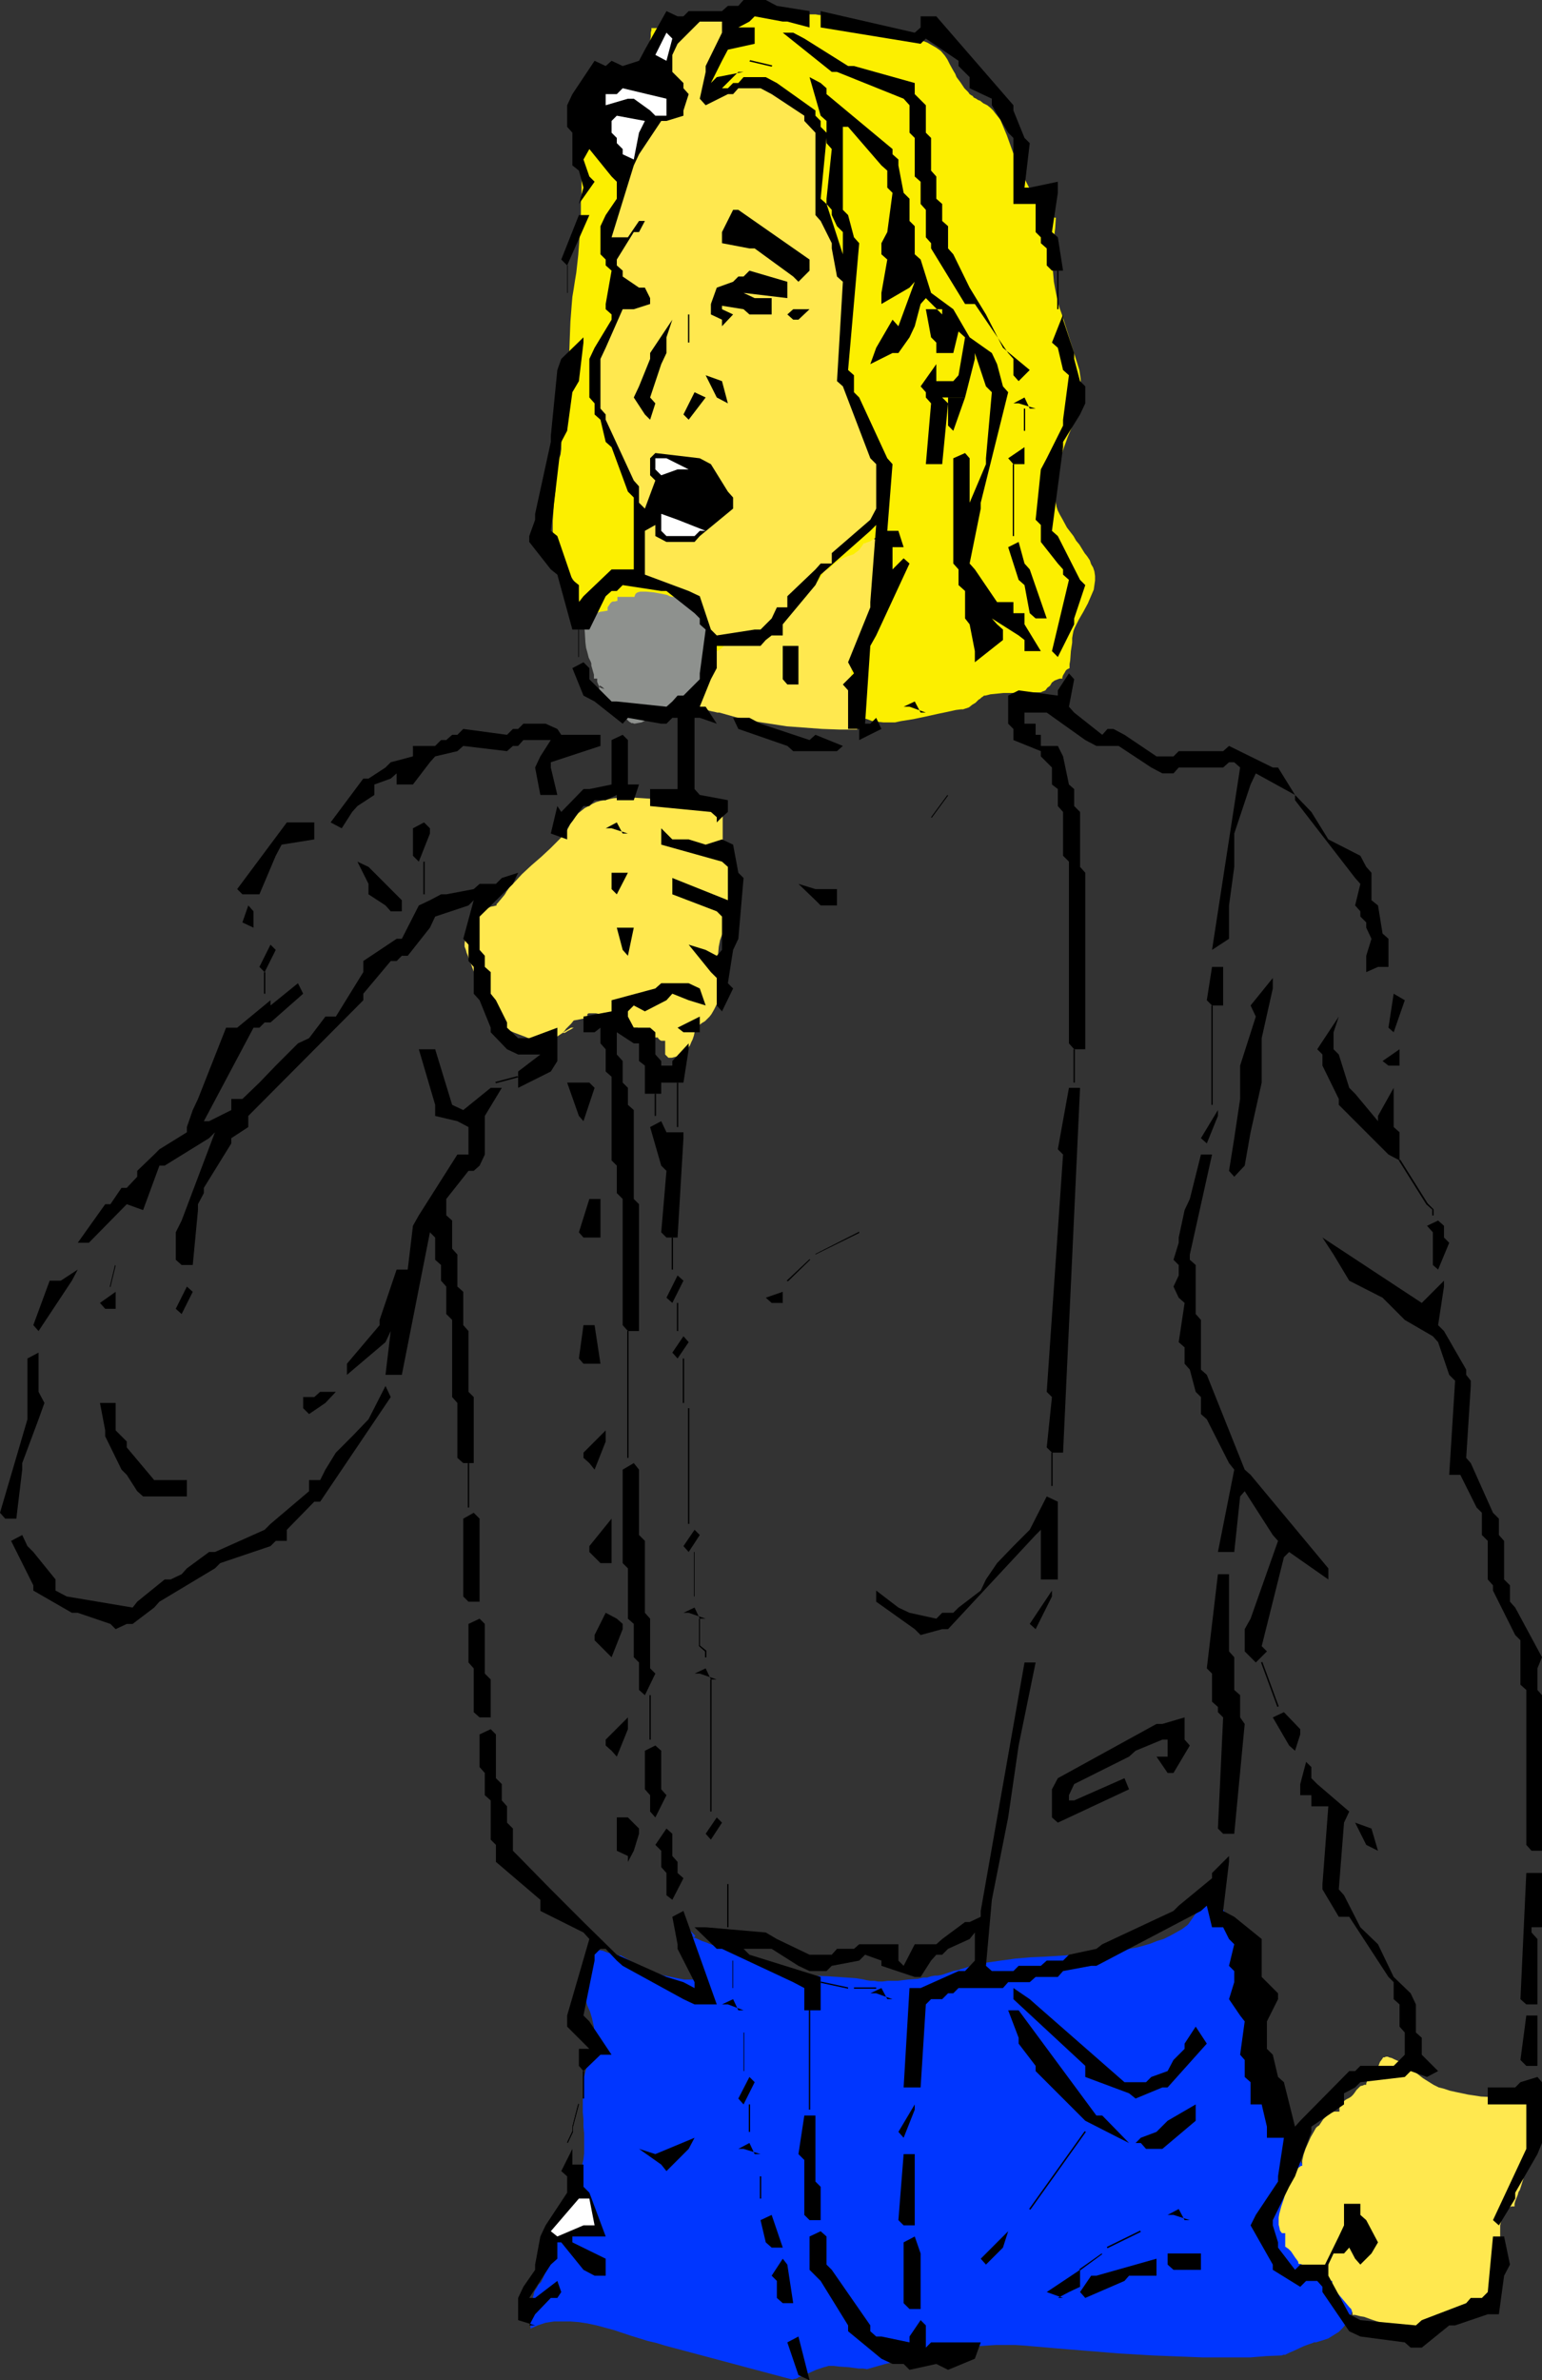 <?xml version="1.0" encoding="UTF-8" standalone="no"?>
<svg
   version="1.0"
   width="100.887mm"
   height="155.668mm"
   id="svg175"
   sodipodi:docname="Singer 07.wmf"
   xmlns:inkscape="http://www.inkscape.org/namespaces/inkscape"
   xmlns:sodipodi="http://sodipodi.sourceforge.net/DTD/sodipodi-0.dtd"
   xmlns="http://www.w3.org/2000/svg"
   xmlns:svg="http://www.w3.org/2000/svg">
  <rect width="100%" height="100%" fill="#333333" stroke="none"/>
  <sodipodi:namedview
     id="namedview175"
     pagecolor="#ffffff"
     bordercolor="#000000"
     borderopacity="0.25"
     inkscape:showpageshadow="2"
     inkscape:pageopacity="0.0"
     inkscape:pagecheckerboard="0"
     inkscape:deskcolor="#d1d1d1"
     inkscape:document-units="mm" />
  <defs
     id="defs1">
    <pattern
       id="WMFhbasepattern"
       patternUnits="userSpaceOnUse"
       width="6"
       height="6"
       x="0"
       y="0" />
  </defs>
  <path
     style="fill:#0036ff;fill-opacity:1;fill-rule:evenodd;stroke:none"
     d="m 167.709,475.078 0.485,1.616 0.485,1.778 1.454,3.717 0.646,1.939 0.646,1.778 0.323,1.778 v 0.808 l 0.162,0.808 h -1.293 -1.454 l -2.424,-0.485 -2.424,-0.485 -2.1,-0.646 -2.262,-0.97 -2.1,-0.97 -2.1,-1.131 -2.262,-1.293 h -0.162 -0.323 l -0.646,-0.162 -1.131,-0.323 -0.969,-0.162 -1.131,-0.485 -0.969,-0.162 -0.485,-0.162 h -0.323 -0.323 -0.162 v 0.646 l -0.323,0.808 -0.485,0.808 -0.323,0.97 -0.485,0.808 -0.323,0.97 -0.323,0.808 -0.162,0.646 v 1.131 l -0.162,0.97 0.162,0.97 v 0.97 l 0.323,1.778 0.485,1.616 0.646,1.454 0.485,1.616 0.323,1.454 0.162,0.646 v 0.808 6.787 l -0.323,0.162 -0.323,0.323 -0.323,0.323 -0.323,0.323 -0.485,1.131 -0.323,1.293 -0.323,1.293 -0.162,1.616 v 1.778 l -0.162,1.778 v 3.555 l 0.162,1.778 v 1.778 l 0.162,1.616 v 1.454 1.293 1.131 0.485 0.646 l -0.162,1.454 -0.323,1.454 -0.485,1.778 -0.323,1.616 -0.485,1.454 -0.162,0.646 -0.162,0.485 -0.323,0.485 -0.162,0.323 h -0.808 l -0.162,0.485 -0.162,0.646 -0.323,0.646 -0.162,0.646 -0.323,0.808 -0.323,0.485 -0.485,0.485 h -0.162 l -0.323,0.162 -0.162,0.808 v 0.97 l -0.323,1.293 -0.162,1.293 -0.162,1.293 -0.485,1.454 -0.808,3.07 -0.808,2.909 -0.485,1.293 -0.485,1.293 -0.485,1.131 -0.485,0.97 -0.646,0.646 -0.323,0.646 -0.646,0.97 -0.323,1.293 -0.323,1.131 -0.162,1.454 -0.162,2.585 v 2.747 l 1.777,-0.808 1.939,-0.646 2.1,-0.323 h 1.939 2.1 l 2.1,0.162 2.1,0.323 2.262,0.485 4.201,1.131 4.362,1.454 4.201,1.293 2.1,0.485 2.1,0.646 31.506,8.403 0.323,-0.162 h 0.323 l 0.485,-0.162 0.485,-0.323 0.646,-0.162 0.646,-0.323 1.454,-0.646 1.454,-0.646 1.454,-0.485 0.485,-0.162 0.646,-0.162 0.485,-0.162 h 0.323 0.969 l 1.293,0.162 2.424,0.162 2.424,0.323 h 1.131 l 0.969,0.162 4.524,-1.293 4.847,-1.131 4.847,-1.131 5.009,-0.97 5.17,-0.808 2.585,-0.323 2.424,-0.162 2.424,-0.162 h 2.585 2.262 l 2.424,0.162 3.716,0.323 3.716,0.323 3.878,0.323 4.039,0.323 7.917,0.646 8.24,0.485 8.24,0.323 4.039,0.162 h 4.039 4.039 3.878 l 3.878,-0.323 3.878,-0.162 0.323,-0.162 h 0.485 l 0.969,-0.485 1.131,-0.485 2.424,-1.131 1.293,-0.485 0.969,-0.323 0.323,-0.162 h 0.485 l 1.616,-0.485 1.454,-0.485 1.293,-0.808 1.293,-0.808 0.969,-0.97 0.808,-0.97 0.808,-1.293 0.485,-1.131 0.485,-1.454 0.323,-1.454 v -1.616 -1.616 -1.778 l -0.323,-1.616 -0.485,-1.778 -0.485,-1.939 -0.969,-2.585 -0.969,-2.585 -0.969,-2.585 -1.131,-2.585 -1.131,-2.585 -1.293,-2.424 -1.293,-2.424 -1.454,-2.262 -0.969,-1.616 -0.969,-1.454 -1.131,-1.778 -0.969,-1.778 -2.1,-3.717 -2.1,-3.717 -1.777,-4.04 -0.808,-1.939 -0.646,-1.939 -0.646,-1.939 -0.646,-1.939 -0.323,-1.778 -0.162,-1.778 -0.646,-4.363 -0.969,-8.726 -0.485,-4.363 -0.808,-4.201 -0.485,-2.262 -0.485,-2.101 -0.646,-2.101 -0.646,-2.101 -0.808,-2.101 -0.808,-1.939 -0.323,-0.808 -0.485,-0.646 -1.131,-1.616 -0.646,-0.97 -0.323,-0.808 -0.323,-0.97 -0.162,-0.808 h -0.646 l -0.485,0.162 -0.646,0.323 -0.485,0.323 -1.131,0.97 -0.969,1.293 -0.808,1.293 -0.808,1.131 -0.808,1.131 -0.323,0.485 -0.323,0.323 -1.293,0.97 -1.454,0.808 -1.454,0.808 -1.616,0.808 -1.616,0.485 -1.616,0.646 -1.616,0.485 -1.777,0.485 -3.555,0.646 -3.716,0.485 -3.716,0.485 -3.878,0.162 -7.755,0.485 -3.716,0.162 -3.716,0.323 -3.555,0.485 -3.393,0.485 -1.777,0.323 -1.616,0.323 -1.454,0.485 -1.616,0.485 h -0.162 l -0.162,0.162 -0.808,0.162 -0.808,0.162 -0.969,0.323 -1.939,0.646 -0.969,0.162 h -0.646 l -0.969,0.162 -0.969,0.323 h -0.969 l -1.293,0.323 -2.424,0.162 -2.585,0.323 h -2.424 l -1.293,0.162 h -1.131 l -0.969,-0.162 h -0.969 l -0.969,-0.162 -0.646,-0.162 -1.939,-0.323 -2.262,-0.162 -2.262,-0.162 -2.424,-0.162 -4.847,-0.162 h -4.686 v -0.323 -0.162 l -0.162,-0.162 v -0.162 h -0.323 -0.162 v -0.323 l -0.162,-0.162 v -0.323 h -0.808 l -0.808,-0.162 -1.616,-0.485 -1.616,-0.646 -1.777,-0.808 -3.393,-1.778 -1.777,-0.646 -0.808,-0.162 -0.808,-0.162 -0.808,-0.162 h -0.808 l -1.616,-0.485 -1.616,-0.485 -0.808,-0.323 -0.808,-0.323 -0.485,-0.162 -0.485,-0.162 -2.424,-1.131 -0.485,-0.162 h -0.323 l 0.485,0.162 0.485,0.323 h 0.323 l 0.162,0.162 h 0.162 v -0.162 0 l -0.162,-0.162 v -0.162 l -0.323,-0.162 -0.808,-1.131 -0.323,-0.485 0.485,0.485 0.485,0.485 0.323,0.323 0.162,0.162 0.162,0.162 v 0.162 h -0.162 -0.162 l -0.162,-0.162 -0.323,-0.162 -0.646,-0.323 -0.969,-0.646 -0.808,-0.485 v -0.323 l -0.162,-0.323 v -0.162 l -0.162,-0.162 h -0.162 -0.162 l -0.162,-0.162 -0.162,-0.162 v -0.323 z"
     id="path1" />
  <path
     style="fill:#ffe84f;fill-opacity:1;fill-rule:evenodd;stroke:none"
     d="m 379.527,518.546 h -3.231 -3.393 l -3.231,-0.162 -3.393,-0.162 -3.231,-0.485 -3.07,-0.646 -1.454,-0.323 -1.454,-0.485 -1.293,-0.323 -1.293,-0.646 -1.293,-0.808 -1.293,-0.808 -1.454,-1.131 -1.454,-0.97 -1.293,-0.97 -1.454,-0.97 -1.454,-0.646 -0.646,-0.323 -0.646,-0.162 -0.323,-0.162 h -0.485 l -0.323,0.162 h -0.323 l -0.323,0.485 -0.485,0.646 -0.485,1.293 -0.162,0.485 -0.323,0.485 -0.323,0.323 -0.323,0.323 -0.808,0.97 -0.485,0.485 -0.323,0.485 -0.162,0.485 v 0.323 h -0.485 l -0.323,0.162 -0.646,0.162 -0.485,0.485 -0.485,0.485 -0.323,0.485 -0.485,0.646 -0.485,0.485 -0.485,0.323 -0.646,0.323 -0.485,0.323 -0.485,0.485 -0.323,0.323 -0.162,0.323 -0.323,0.485 v 0.485 0.646 h -0.646 -0.646 l -0.808,0.323 -0.808,0.485 -0.646,0.646 -0.485,0.485 -0.323,0.485 -0.323,0.485 -0.323,0.485 -0.485,0.323 -0.323,0.323 -0.646,1.131 -0.646,1.131 -0.646,1.454 -0.646,1.454 -0.485,1.454 -0.323,1.454 v 1.293 h -0.323 l -0.162,0.162 -0.485,0.323 -0.323,0.485 -0.323,0.646 -0.323,0.646 -0.485,0.485 -0.485,0.485 h -0.162 l -0.323,0.162 v 0.646 l -0.162,0.646 -0.485,1.616 -0.485,1.778 -0.646,1.939 -0.485,1.778 -0.162,0.97 v 0.808 0.97 l 0.162,0.646 0.162,0.808 0.485,0.646 h 0.808 v 3.393 h 0.162 l 0.162,0.162 0.485,0.323 0.646,0.646 0.969,1.454 0.485,0.646 0.323,0.485 v 0.323 l 0.162,0.162 h 0.323 l 0.485,0.162 1.131,0.485 0.969,0.646 1.131,0.808 1.131,0.808 0.969,0.646 1.131,0.485 0.485,0.162 H 329.44 v 0.646 l 0.162,0.485 0.323,0.646 0.323,0.646 0.808,0.97 0.969,1.131 0.808,0.97 0.808,0.97 0.485,0.485 0.162,0.485 0.162,0.485 v 0.485 h 0.646 l 0.646,0.162 0.646,0.162 0.969,0.162 1.777,0.646 1.939,0.646 1.939,0.646 0.808,0.485 0.808,0.323 0.808,0.323 0.646,0.162 0.485,0.323 0.323,0.162 h 0.646 l 0.485,0.162 h 0.646 l 0.808,-0.162 1.293,-0.162 1.616,-0.485 1.616,-0.323 0.646,-0.162 0.808,-0.162 1.293,-0.323 h 0.485 0.485 l 0.162,-0.485 0.162,-0.485 0.485,-0.323 0.485,-0.323 0.485,-0.323 0.646,-0.162 1.454,-0.646 1.293,-0.485 0.646,-0.323 0.646,-0.485 0.485,-0.323 0.323,-0.485 0.162,-0.485 0.162,-0.646 0.323,-0.162 h 0.485 l 0.646,-0.162 0.485,-0.323 0.646,-0.323 0.323,-0.323 0.323,-0.485 0.162,-0.646 0.646,-0.162 0.323,-0.323 0.485,-0.485 0.323,-0.808 0.162,-0.808 0.162,-0.97 0.323,-2.101 v -2.262 -1.939 -0.97 -0.808 -0.485 -0.485 l -0.162,-1.131 v -2.585 l 0.323,-1.454 0.162,-0.646 0.162,-0.646 0.162,-0.485 0.485,-0.485 0.323,-0.323 0.485,-0.323 0.646,-0.323 h 0.808 v -0.646 l 0.162,-0.646 0.646,-1.616 0.162,-0.646 0.323,-0.485 0.162,-0.485 0.162,-0.485 0.485,-1.616 0.485,-1.939 0.323,-1.939 0.323,-1.939 0.485,-4.201 0.162,-1.778 0.323,-1.616 v -6.787 z"
     id="path2" />
  <path
     style="fill:#ffe84f;fill-opacity:1;fill-rule:evenodd;stroke:none"
     d="m 176.111,198.595 h -2.262 l -2.424,-0.162 -4.847,-0.485 -5.17,-0.485 -2.424,-0.162 -2.585,-0.162 h -2.424 l -2.262,0.162 -2.262,0.485 -0.969,0.162 -1.131,0.323 -0.969,0.485 -0.808,0.485 -0.969,0.485 -0.808,0.646 -0.808,0.646 -0.646,0.808 -0.646,0.97 -0.646,0.808 -0.485,0.97 -0.646,1.131 -0.808,0.97 -0.969,0.97 -0.969,0.97 -1.131,1.131 -2.262,2.101 -2.424,2.101 -2.262,2.101 -2.1,2.262 -0.969,0.97 -0.808,1.131 -0.162,0.323 -0.323,0.485 -0.808,0.97 -0.808,0.97 -0.323,0.323 v 0.323 l -0.646,0.162 -0.808,0.162 -0.646,0.323 -0.808,0.485 -0.646,0.646 -0.808,0.646 -0.646,0.646 -0.646,0.808 -0.646,0.97 -0.485,0.808 -0.485,0.97 -0.323,0.808 -0.162,0.97 -0.162,0.97 v 0.808 l 0.323,0.808 0.162,0.646 0.323,0.808 0.323,0.97 0.485,1.131 0.808,2.262 0.969,2.424 1.293,2.262 0.485,1.131 0.646,1.131 0.485,0.97 0.485,0.808 0.646,0.646 0.485,0.646 h 0.808 v 0.646 l 0.162,0.646 0.646,1.131 0.485,0.97 0.162,0.323 0.162,0.485 h 0.485 0.485 l 1.131,0.485 1.293,0.485 1.293,0.485 1.454,0.646 1.293,0.323 1.293,0.162 h 0.808 l 0.485,-0.162 h 0.485 0.323 l 0.808,-0.485 0.808,-0.485 0.969,-0.646 0.969,-0.646 0.808,-0.485 0.808,-0.485 h 0.323 0.323 l -0.808,0.485 -0.646,0.323 -0.485,0.323 -0.323,0.162 h -0.162 -0.162 v -0.162 l 0.162,-0.162 0.162,-0.162 0.323,-0.485 0.646,-0.646 0.646,-0.646 0.646,-0.808 3.393,-0.646 v -0.97 l 0.323,-0.162 h 0.485 0.646 0.646 l 1.616,0.323 1.616,0.323 1.616,0.485 0.808,0.162 0.646,0.162 0.485,0.162 0.485,0.162 h 0.485 0.162 v 1.778 h 2.424 v 0.323 l 0.323,0.323 0.969,0.97 0.808,0.97 0.323,0.323 0.162,0.323 h 0.485 0.485 l 0.162,-0.162 0.323,-0.162 0.162,-0.323 v -0.162 h 0.808 v 0.162 l 0.323,0.323 0.162,0.162 0.323,0.162 h 0.323 0.646 v 3.393 l 0.808,0.808 h 0.323 0.485 l 1.293,-0.323 1.131,-0.323 h 0.485 l 0.485,-0.162 0.323,-0.808 0.323,-0.808 0.485,-0.646 0.323,-0.808 0.323,-0.646 0.323,-0.97 0.162,-0.808 0.162,-1.131 0.808,-0.485 0.808,-0.646 0.808,-0.485 0.485,-0.485 0.646,-0.646 0.485,-0.646 0.646,-1.131 0.646,-1.293 0.323,-1.454 0.162,-1.454 V 243.841 l -0.162,-3.232 v -3.232 -1.616 l 0.162,-1.778 0.323,-1.616 0.646,-1.778 0.485,-1.616 0.646,-1.778 0.485,-1.939 0.485,-2.101 0.323,-2.101 0.162,-2.101 v -2.101 l -0.323,-2.262 v -0.646 l -0.323,-0.808 -0.323,-0.97 -0.485,-0.97 -0.808,-2.101 -0.323,-0.97 v -1.131 -7.595 h -3.393 z"
     id="path3" />
  <path
     style="fill:#ffe84f;fill-opacity:1;fill-rule:evenodd;stroke:none"
     d="m 216.18,130.081 -0.646,0.646 -0.808,0.808 -1.616,1.454 -1.939,1.616 -1.939,1.454 -1.939,1.454 -1.939,1.616 -1.777,1.616 -1.616,1.778 v 0.808 l -0.646,0.162 -0.646,0.162 -0.485,0.485 -0.485,0.323 -0.485,0.485 -0.323,0.646 -0.162,0.646 -0.162,0.485 -0.646,0.162 -0.808,0.162 -0.646,0.323 -0.646,0.323 -1.131,0.97 -2.1,2.262 -1.293,1.131 -0.485,0.485 -0.808,0.485 -0.646,0.323 -0.808,0.162 -1.454,0.323 -1.616,0.162 -3.07,0.162 h -1.616 l -1.616,0.162 -1.616,0.323 -1.454,0.485 -0.808,1.616 h -2.585 l 0.162,2.585 0.646,5.009 0.162,2.585 v 0.162 l -0.162,0.323 v 0.485 l -0.162,0.485 -0.323,1.131 -0.162,1.131 -0.323,1.293 v 1.131 0.808 0.323 l 0.162,0.323 0.485,0.323 0.646,0.162 1.454,0.646 0.646,0.162 0.808,0.162 0.646,0.162 h 0.485 l 4.039,1.131 4.201,0.97 4.201,0.646 4.201,0.646 4.362,0.323 4.362,0.323 4.362,0.162 h 4.362 v -1.778 -1.939 -3.878 -4.04 l 0.162,-4.04 0.323,-2.101 0.162,-1.939 0.323,-1.939 0.485,-1.939 0.485,-1.778 0.646,-1.616 0.808,-1.616 0.808,-1.616 0.485,-0.646 0.323,-0.808 0.323,-0.97 0.646,-2.101 0.162,-1.131 0.162,-2.424 0.162,-2.424 -0.162,-1.131 v -1.131 l -0.323,-1.131 -0.162,-1.131 -0.323,-0.808 -0.485,-0.97 h -0.808 z"
     id="path4" />
  <path
     style="fill:#8e918e;fill-opacity:1;fill-rule:evenodd;stroke:none"
     d="m 161.085,145.27 -0.969,-0.646 -1.131,-0.646 -0.969,-0.323 -1.131,-0.485 -1.293,-0.162 -1.131,-0.323 h -1.293 l -1.293,-0.162 v 0.162 l -0.162,0.162 -0.162,0.162 -0.323,0.323 -0.646,0.646 -0.808,0.646 -0.969,0.808 -0.808,0.646 -0.323,0.323 -0.323,0.162 -0.323,0.162 h -0.162 v 0.323 0.323 l -0.162,0.323 -0.162,0.485 -0.162,1.131 -0.323,1.131 -0.485,1.293 -0.323,0.808 -0.162,0.485 -0.323,0.323 -0.162,0.162 h -0.162 v 1.293 l 0.162,1.293 0.162,2.747 0.162,1.293 0.323,1.131 0.323,1.293 0.485,0.97 0.162,0.485 v 0.485 l 0.323,1.131 0.323,1.131 v 0.646 0.323 h 0.808 v 0.808 l 0.323,0.808 0.162,0.323 0.323,0.323 0.485,0.162 0.485,0.162 -0.323,-0.323 -0.162,-0.162 -0.323,-0.162 -0.162,-0.162 h -0.162 l -0.162,0.162 v 0.162 0.485 l 0.323,0.485 0.485,0.485 0.485,0.646 0.162,0.162 0.323,0.162 0.323,0.323 0.485,0.323 0.485,0.646 0.485,0.485 1.131,1.293 0.969,1.293 0.485,0.485 0.485,0.485 0.485,0.485 0.323,0.323 0.323,0.162 0.162,0.162 h 0.323 l 0.485,0.162 0.808,-0.162 0.969,-0.162 0.969,-0.485 0.969,-0.323 0.969,-0.485 0.646,-0.162 0.323,-0.162 h 0.162 0.485 l 0.485,-0.162 1.131,-0.323 1.131,-0.646 0.485,-0.162 0.485,-0.323 0.808,-0.646 0.808,-0.646 0.969,-0.646 0.808,-0.646 v -0.323 l 0.323,-0.323 0.162,-0.162 0.323,-0.323 0.808,-0.323 0.485,-0.162 h 0.323 v -0.97 l 0.323,-0.808 1.777,-3.232 0.323,-0.808 0.162,-0.97 0.162,-0.162 v -0.162 l 0.162,-0.323 0.162,-0.485 v -0.646 l 0.162,-0.646 v -1.616 -1.616 l 0.162,-1.454 v -2.101 l -0.162,-0.485 -0.323,-0.646 -0.808,-1.293 -0.808,-1.293 -0.323,-0.646 v -0.646 h -0.485 l -0.485,-0.323 -1.131,-0.97 -0.485,-0.485 -0.485,-0.323 -0.323,-0.323 v -0.162 h -0.162 -0.323 l -0.808,-0.162 -0.969,-0.323 -1.131,-0.323 -0.969,-0.162 -0.969,-0.323 -0.808,-0.162 -0.323,-0.162 h -0.162 l 0.969,0.323 0.646,0.162 0.646,0.162 0.323,0.162 h 0.162 v -0.162 h -0.162 l -0.162,-0.162 -0.162,-0.162 -0.323,-0.162 -1.454,-1.131 -0.323,-0.323 -0.162,-0.323 h -0.969 l -0.969,0.162 -0.485,0.162 -0.323,0.162 v 0.162 0.162 z"
     id="path5" />
  <path
     style="fill:#fcef00;fill-opacity:1;fill-rule:evenodd;stroke:none"
     d="M 198.569,4.525 180.311,3.555 h -0.323 l -0.485,0.162 -0.808,0.323 -1.131,0.485 -1.131,0.808 -1.293,0.485 -1.131,0.646 -1.131,0.323 -0.485,0.162 h -0.485 -10.825 v 0.162 0.323 l -0.162,0.646 v 0.97 l -0.162,0.97 -0.323,1.939 -0.162,0.97 v 0.808 h -0.162 l -0.162,0.323 -0.323,0.323 -0.485,0.323 -0.646,0.485 -0.646,0.646 -1.454,1.131 -1.454,1.293 -0.808,0.485 -0.646,0.485 -0.485,0.485 -0.485,0.323 -0.323,0.162 -0.323,0.162 -0.969,0.485 -0.969,0.323 -0.808,0.485 -0.646,0.485 -0.808,0.485 -0.485,0.485 -0.969,0.97 -0.808,1.131 -0.323,0.808 -0.323,0.646 -0.323,0.808 -0.323,0.97 -0.323,0.97 -0.323,0.97 h -0.808 v 6.625 l 0.323,0.485 0.323,0.646 0.162,0.97 0.162,0.97 v 1.131 l 0.162,1.293 v 2.747 2.909 l -0.162,1.293 v 1.293 1.131 1.131 l -0.162,0.97 v 0.646 1.939 l -0.162,2.101 -0.323,4.363 -0.485,4.363 -0.323,1.939 -0.323,2.101 -0.323,1.939 -0.162,1.939 -0.323,4.201 -0.162,4.201 -0.162,4.363 -0.162,4.363 -0.323,4.04 -0.162,2.101 -0.162,1.939 -0.323,1.778 -0.162,1.778 -0.323,1.293 -0.162,1.454 v 1.454 l -0.162,1.454 v 1.293 l -0.162,1.293 -0.162,0.485 -0.162,0.485 -0.323,0.485 -0.162,0.323 -0.162,2.262 -0.162,2.424 -0.162,1.293 v 1.293 l -0.323,2.424 -0.162,2.585 -0.162,2.424 v 2.424 l 0.162,2.101 0.162,0.646 0.323,0.646 0.323,0.646 0.162,0.808 h 0.162 l 0.323,0.162 0.323,0.162 0.162,0.323 0.485,0.808 0.323,0.808 0.323,0.97 0.162,0.97 0.162,0.808 v 0.646 l 0.323,0.162 0.323,0.323 0.646,0.808 0.646,0.97 0.162,0.323 h 0.323 l 0.162,0.97 v 0.97 l 0.323,2.262 0.323,2.101 v 1.131 0.808 h 0.808 l 0.646,-0.162 1.616,-0.646 1.777,-0.485 0.969,-0.162 0.969,-0.162 v -0.808 l 0.323,-0.485 0.323,-0.485 0.323,-0.323 0.323,-0.162 h 0.485 l 0.646,-0.162 v -0.97 h 4.201 l 0.162,-0.485 0.162,-0.323 0.485,-0.323 0.646,-0.162 h 0.646 0.808 l 1.777,0.162 1.777,0.323 1.616,0.323 0.646,0.323 0.646,0.162 h 0.323 0.323 2.585 l 5.009,6.787 h 0.808 v 0.646 l 0.162,0.808 1.131,3.717 0.162,0.808 0.162,0.646 h 0.323 l 0.485,-0.162 0.808,-0.646 0.323,-0.323 0.323,-0.323 0.162,-0.162 h 0.162 l 0.646,-0.323 0.808,-0.323 1.777,-0.323 1.777,-0.485 h 0.808 l 0.646,-0.162 0.162,-0.162 v -0.162 l 0.485,-0.485 0.485,-0.485 0.646,-0.485 0.646,-0.485 0.485,-0.323 0.323,-0.485 0.162,-0.162 v -0.162 h 0.323 0.485 l 0.808,-0.323 0.969,-0.485 1.131,-0.485 0.969,-0.646 0.808,-0.485 0.646,-0.485 0.323,-0.323 0.162,-0.162 0.323,-0.323 0.323,-0.485 0.808,-1.131 0.485,-0.485 0.485,-0.485 0.485,-0.323 0.485,-0.162 0.162,-0.323 v -0.323 l 0.323,-0.97 0.162,-0.808 0.162,-0.485 v -0.323 h 0.646 l 0.646,-0.162 0.646,-0.323 0.485,-0.485 0.323,-0.646 0.323,-0.485 0.323,-0.646 v -0.646 h 0.646 l 0.485,-0.162 0.485,-0.323 0.485,-0.485 0.969,-0.808 0.485,-0.323 0.646,-0.485 0.969,-0.485 0.808,-0.323 1.454,-0.485 0.646,-0.485 0.646,-0.485 0.646,-0.808 0.323,-0.485 0.323,-0.485 h 0.323 l 0.323,-0.162 0.969,-0.323 0.969,-0.646 0.808,-0.646 0.969,-0.808 0.646,-0.646 0.323,-0.323 0.162,-0.323 0.162,-0.162 0.162,-0.162 -0.162,1.616 v 1.778 l -0.485,3.232 -0.485,3.393 -0.808,3.07 -0.969,3.07 -0.969,3.07 -0.969,3.07 -0.969,2.747 -0.646,1.616 -0.485,1.616 -0.646,1.778 -0.485,1.778 -0.485,1.778 -0.323,1.939 -0.162,1.778 -0.162,1.939 v 5.979 h 0.323 l 0.485,0.323 0.162,0.162 0.323,0.323 0.485,0.485 1.293,0.808 0.485,0.162 0.646,0.162 1.293,0.485 1.293,0.162 1.454,0.162 h 1.454 1.454 l 1.454,-0.323 3.07,-0.485 3.07,-0.646 2.908,-0.646 3.07,-0.646 1.454,-0.323 1.293,-0.162 h 0.485 l 0.485,-0.162 0.969,-0.323 0.808,-0.646 0.808,-0.485 0.808,-0.808 0.323,-0.162 0.323,-0.323 0.485,-0.323 0.162,-0.162 h 0.323 l 1.293,-0.323 1.616,-0.162 1.616,-0.162 h 1.777 l 3.555,-0.162 h 3.393 0.485 l 0.323,-0.162 0.808,-0.323 0.485,-0.646 0.646,-0.485 0.485,-0.808 0.646,-0.485 0.808,-0.323 0.485,-0.162 h 0.646 v -0.323 l 0.162,-0.485 0.485,-0.808 0.162,-0.323 0.323,-0.323 0.323,-0.162 0.323,-0.162 v -0.97 l 0.162,-0.97 0.162,-2.262 0.323,-2.101 v -1.131 l 0.162,-0.97 0.162,-0.808 0.323,-0.808 0.485,-0.97 0.485,-0.97 1.131,-1.939 1.131,-2.101 0.969,-2.262 0.485,-1.131 0.162,-1.131 0.162,-1.131 v -1.131 l -0.162,-1.131 -0.323,-0.97 -0.485,-0.808 -0.323,-0.97 -0.646,-0.97 -0.646,-0.808 -1.293,-2.101 -0.808,-0.97 -0.646,-1.131 -1.616,-2.101 -1.131,-2.101 -0.646,-1.131 -0.485,-0.97 -0.323,-0.97 -0.162,-0.97 -0.162,-1.131 -0.162,-0.97 v -1.939 l 0.162,-2.101 0.485,-1.939 0.485,-1.939 0.646,-2.101 1.454,-4.04 1.616,-3.878 0.646,-2.101 0.485,-2.101 0.323,-2.101 0.162,-2.101 v -2.101 l -0.162,-1.131 -0.162,-1.131 -4.201,-13.412 -0.646,-1.778 -0.485,-1.616 -0.323,-1.616 -0.323,-1.616 -0.323,-1.778 -0.162,-1.778 -0.162,-1.778 v -2.101 l 0.162,-2.585 0.162,-2.424 0.323,-2.585 0.162,-2.585 h -0.323 l -0.323,-0.323 -0.162,-0.162 -0.323,-0.485 -0.323,-0.646 -0.162,-0.485 v -0.323 l -0.485,-0.162 -0.485,-0.162 -0.485,-0.323 -0.646,-0.485 -0.485,-0.485 -0.485,-0.646 -0.969,-1.293 -0.969,-1.454 -0.646,-1.293 -0.323,-0.646 -0.323,-0.646 -0.323,-0.323 -0.162,-0.485 -0.808,-1.616 -0.808,-1.939 -0.646,-1.939 -1.454,-4.04 -0.808,-1.939 -0.808,-1.939 -0.646,-0.808 -0.646,-0.808 -0.485,-0.646 -0.646,-0.646 -0.808,-0.646 -0.969,-0.485 -0.808,-0.646 -0.485,-0.162 -0.485,-0.323 -0.646,-0.323 -0.162,-0.323 -0.323,-0.162 -0.485,-0.323 -0.323,-0.485 -0.969,-0.97 -0.969,-1.454 -0.969,-1.293 -0.323,-0.808 -0.485,-0.808 -0.808,-1.454 -0.646,-1.293 -0.323,-0.485 -0.323,-0.485 -0.969,-1.131 -1.131,-0.808 -1.131,-0.646 -1.131,-0.646 -1.293,-0.485 L 226.843,9.534 224.097,9.049 221.512,8.564 218.765,8.241 216.18,7.756 214.887,7.433 213.595,6.948 212.948,6.625 211.979,6.14 210.848,5.817 209.717,5.494 207.455,4.848 206.163,4.525 h -0.969 V 4.363 l -0.162,-0.162 -0.323,-0.162 h -0.323 l -0.808,-0.323 h -0.969 l -0.969,-0.162 h -0.969 -1.293 -0.646 -0.323 l -0.323,0.162 h -0.162 v 0.323 l 0.162,0.162 0.323,0.162 z"
     id="path6" />
  <path
     style="fill:#000000;fill-opacity:1;fill-rule:evenodd;stroke:none"
     d="m 197.438,587.061 -2.747,-8.08 2.747,-1.454 2.747,10.827 z"
     id="path7" />
  <path
     style="fill:#000000;fill-opacity:1;fill-rule:evenodd;stroke:none"
     d="m 223.45,584.313 h -2.747 l -2.747,-1.293 -8.24,-6.787 v -1.454 l -6.786,-10.988 -1.293,-1.293 -1.454,-1.454 v -1.293 -6.948 l 2.747,-1.293 1.454,1.293 v 1.454 5.494 l 1.293,1.293 9.533,13.735 v 1.454 l 1.454,1.293 h 1.293 l 6.947,1.454 v -1.454 l 2.747,-4.04 1.293,1.293 v 5.494 l 1.293,-1.293 h 12.279 l -1.454,4.04 -6.624,2.747 -2.908,-1.454 -6.624,1.454 z"
     id="path8" />
  <path
     style="fill:#000000;fill-opacity:1;fill-rule:evenodd;stroke:none"
     d="m 347.374,578.981 -10.987,-1.454 -2.747,-1.293 -6.624,-9.695 v -1.293 l -1.293,-1.454 h -1.454 -1.293 l -1.454,1.454 -6.786,-4.201 v -1.293 l -5.493,-9.695 1.293,-2.585 5.493,-8.241 v -1.293 l 1.454,-9.534 h -1.454 -2.747 v -2.747 l -1.293,-5.494 h -2.747 v -5.494 l -1.454,-1.293 v -4.201 l -1.131,-1.293 1.131,-8.241 -1.131,-1.454 -2.747,-4.04 1.293,-4.201 v -2.747 l -1.293,-1.293 1.293,-5.333 -1.293,-1.293 -1.454,-2.909 h -2.747 l -1.293,-5.333 -1.454,1.293 -25.851,13.574 h -1.293 l -6.947,1.293 -1.293,1.454 h -5.493 l -1.454,1.293 h -5.332 l -1.293,1.454 h -10.987 l -1.293,1.293 h -1.293 l -1.454,1.454 h -2.747 l -1.293,1.293 -1.293,20.522 h -4.201 l 1.454,-24.562 h 2.747 l 9.371,-4.201 h 1.616 l 2.424,-2.585 v -1.454 -5.494 l -1.293,1.616 -5.332,2.424 -1.454,1.454 h -1.454 l -1.293,1.454 -2.585,4.04 h -1.454 l -8.24,-2.747 v -1.293 l -4.039,-1.454 -1.454,1.454 -6.786,1.293 -1.293,1.293 h -4.201 l -2.747,-1.293 -6.624,-4.201 h -1.454 -5.493 l 1.454,1.454 17.611,5.494 v 2.747 5.494 h -4.039 v -5.494 l -2.747,-1.454 -17.611,-8.241 h -1.293 l -5.493,-5.332 h 2.747 l 14.864,1.293 2.747,1.616 8.078,3.878 h 1.454 4.039 l 1.293,-1.454 h 4.201 l 1.293,-1.131 h 9.694 v 2.585 1.454 l 1.293,1.293 2.747,-5.333 h 2.747 2.585 l 1.454,-1.293 5.655,-4.201 h 1.131 l 2.747,-1.293 v -1.454 l 10.825,-61.405 h 2.747 l -4.201,20.522 -2.585,17.775 -4.039,20.36 -1.454,16.321 1.454,1.293 h 5.332 l 1.293,-1.293 h 5.493 l 1.454,-1.293 h 4.039 l 1.454,-1.454 6.786,-1.454 1.454,-1.131 17.611,-8.241 1.293,-1.293 8.24,-6.787 v -1.293 l 4.201,-4.201 v 1.454 l -1.454,12.119 2.747,1.454 6.786,5.494 v 1.293 8.08 l 1.293,1.293 2.747,2.747 v 1.454 l -2.747,5.494 v 1.293 5.494 l 1.454,1.454 1.293,5.494 1.454,1.293 2.747,10.988 1.293,-1.454 12.118,-12.281 h 1.454 l 1.293,-1.293 h 1.454 6.786 l 1.454,-1.454 1.293,-1.293 v -1.454 -4.04 l -1.293,-1.454 v -5.494 l -1.454,-1.293 v -4.201 l -1.293,-1.293 -9.694,-14.866 h -2.585 l -4.039,-6.787 v -1.293 l 1.454,-19.229 h -1.454 -2.747 v -2.747 h -2.747 v -2.747 l 1.454,-5.494 1.293,1.293 v 2.747 l 1.454,1.454 7.917,6.787 -1.293,2.747 -1.293,16.482 1.293,1.454 4.039,7.918 4.362,4.201 3.878,8.08 4.201,4.04 1.293,2.747 v 6.948 l 1.454,1.293 v 4.201 l 1.293,1.293 2.747,2.747 -2.747,1.454 -4.039,-1.454 -1.454,1.454 -10.987,1.293 -1.293,1.293 -2.747,1.454 v 2.747 l -8.078,5.494 v 1.293 l -4.039,10.988 -1.454,2.585 -4.039,8.241 v 1.293 l 1.293,4.201 v 1.293 l 4.201,5.494 1.293,-1.293 h 6.947 v 2.747 l 5.17,9.534 2.747,1.454 13.733,1.293 1.454,-1.293 10.987,-4.201 1.131,-1.293 h 2.747 l 1.454,-1.454 1.293,-13.735 h 2.747 l 1.454,6.948 -1.454,2.747 -1.293,9.534 h -2.747 l -8.078,2.747 h -1.454 l -6.786,5.494 h -1.454 -1.293 z"
     id="path9" />
  <path
     style="fill:#000000;fill-opacity:1;fill-rule:evenodd;stroke:none"
     d="m 128.125,573.487 v -5.494 l 1.293,-2.747 2.908,-4.201 v -1.293 l 1.293,-6.948 1.293,-2.747 5.332,-8.08 v -1.454 -2.585 l -1.454,-1.293 2.747,-5.494 v 1.293 2.585 h 2.747 v 5.494 l 1.454,1.454 4.039,10.827 h -2.747 -5.493 v 1.454 l 8.24,4.04 v 4.201 h -2.747 l -2.747,-1.454 -5.493,-6.787 h -0.969 v 4.04 l -1.616,1.454 -5.332,8.241 h 1.454 l 5.493,-4.201 0.969,2.747 -0.969,1.454 h -1.616 l -3.878,4.04 -1.454,2.747 h 1.454 z"
     id="path10" />
  <path
     style="fill:#000000;fill-opacity:1;fill-rule:evenodd;stroke:none"
     d="m 223.45,569.286 v -15.028 l 2.747,-1.454 1.454,4.201 v 1.293 12.443 h -2.747 z"
     id="path11" />
  <path
     style="fill:#000000;fill-opacity:1;fill-rule:evenodd;stroke:none"
     d="m 192.106,567.993 v -4.201 l -1.293,-1.293 2.747,-4.201 1.131,1.454 1.454,9.534 h -2.585 z"
     id="path12" />
  <path
     style="fill:#000000;fill-opacity:1;fill-rule:evenodd;stroke:none"
     d="m 258.834,566.538 8.24,-5.494 v 4.201 l -2.747,1.293 -2.747,1.454 h 1.293 z"
     id="path13" />
  <path
     style="fill:#000000;fill-opacity:1;fill-rule:evenodd;stroke:none"
     d="m 267.074,566.538 2.747,-4.04 h 1.293 l 14.864,-4.201 v 4.201 h -6.786 l -1.131,1.293 -9.694,4.201 z"
     id="path14" />
  <path
     style="fill:#000000;fill-opacity:1;fill-rule:evenodd;stroke:none"
     d="m 288.725,559.752 v -2.747 h 2.747 5.493 v 4.04 h -6.786 z"
     id="path15" />
  <path
     style="fill:#000000;fill-opacity:1;fill-rule:evenodd;stroke:none"
     d="m 242.516,558.297 6.786,-6.787 -1.293,4.04 -4.201,4.201 z"
     id="path16" />
  <path
     style="fill:#000000;fill-opacity:1;fill-rule:evenodd;stroke:none"
     d="m 335.095,558.297 -1.454,-2.747 -1.293,1.454 h -2.585 l -1.293,2.747 -1.454,1.293 4.039,-8.241 1.293,-2.747 v -5.333 h 4.039 v 2.747 l 1.454,1.293 2.908,5.494 -1.616,2.747 -2.747,2.747 z"
     id="path17" />
  <path
     style="fill:#000000;fill-opacity:1;fill-rule:evenodd;stroke:none"
     d="m 189.359,554.258 -1.293,-5.494 2.747,-1.293 2.747,8.08 h -2.747 z"
     id="path18" />
  <path
     style="fill:#ffffff;fill-opacity:1;fill-rule:evenodd;stroke:none"
     d="m 136.203,551.51 6.947,-8.08 h 2.585 l 1.293,6.625 h -2.747 l -6.463,2.747 z"
     id="path19" />
  <path
     style="fill:#000000;fill-opacity:1;fill-rule:evenodd;stroke:none"
     d="m 222.158,548.763 1.293,-16.321 h 2.747 v 17.613 h -2.747 z"
     id="path20" />
  <path
     style="fill:#000000;fill-opacity:1;fill-rule:evenodd;stroke:none"
     d="M 369.186,548.763 377.426,531.15 v -1.454 -9.534 h -1.454 -8.078 v -4.201 h 6.786 l 1.293,-1.293 4.201,-1.293 1.131,1.293 v 15.028 l -1.131,2.747 -5.493,9.534 v 1.454 l -4.039,6.625 z"
     id="path21" />
  <path
     style="fill:#000000;fill-opacity:1;fill-rule:evenodd;stroke:none"
     d="m 198.892,547.471 v -13.574 l -1.454,-1.454 1.454,-9.534 h 2.747 v 16.321 l 1.293,1.293 v 8.241 h -2.747 z"
     id="path22" />
  <path
     style="fill:#000000;fill-opacity:1;fill-rule:evenodd;stroke:none"
     d="m 290.179,547.471 h -1.454 l 2.747,-1.454 1.454,2.747 h 1.293 z"
     id="path23" />
  <path
     style="fill:#000000;fill-opacity:1;fill-rule:evenodd;stroke:none"
     d="m 163.508,535.028 -5.493,-3.878 4.039,1.293 9.694,-4.04 -1.454,2.747 -5.493,5.494 z"
     id="path24" />
  <path
     style="fill:#000000;fill-opacity:1;fill-rule:evenodd;stroke:none"
     d="m 183.866,531.15 h -1.293 l 2.747,-1.454 1.293,2.747 h 1.454 z"
     id="path25" />
  <path
     style="fill:#000000;fill-opacity:1;fill-rule:evenodd;stroke:none"
     d="m 282.1,529.696 h -1.293 l 1.293,-1.293 3.878,-1.454 2.747,-2.747 6.947,-4.04 v 4.04 l -8.24,6.948 h -1.454 -2.585 z"
     id="path26" />
  <path
     style="fill:#000000;fill-opacity:1;fill-rule:evenodd;stroke:none"
     d="m 276.607,528.403 -8.24,-4.201 -1.293,-1.293 -10.987,-10.988 v -1.293 l -4.201,-5.494 v -1.454 l -2.585,-6.787 h 2.585 l 19.227,26.016 h 1.454 l 6.624,6.787 z"
     id="path27" />
  <path
     style="fill:#000000;fill-opacity:1;fill-rule:evenodd;stroke:none"
     d="m 222.158,526.949 4.039,-6.787 v 1.293 l -2.747,6.948 z"
     id="path28" />
  <path
     style="fill:#000000;fill-opacity:1;fill-rule:evenodd;stroke:none"
     d="m 314.737,524.202 1.293,-1.293 z"
     id="path29" />
  <path
     style="fill:#000000;fill-opacity:1;fill-rule:evenodd;stroke:none"
     d="m 182.573,518.707 2.747,-5.333 1.293,1.293 -2.747,5.494 z"
     id="path30" />
  <path
     style="fill:#000000;fill-opacity:1;fill-rule:evenodd;stroke:none"
     d="m 279.192,517.415 -10.825,-4.04 v -2.747 l -17.773,-16.482 v -2.747 l 4.039,2.747 1.454,1.293 21.973,19.229 h 1.131 4.201 l 1.293,-1.293 4.039,-1.454 1.454,-2.747 2.747,-2.747 v -1.293 l 2.747,-4.201 2.747,4.201 -9.694,10.827 h -1.293 l -6.624,2.747 z"
     id="path31" />
  <path
     style="fill:#000000;fill-opacity:1;fill-rule:evenodd;stroke:none"
     d="m 313.283,518.707 1.454,-1.293 z"
     id="path32" />
  <path
     style="fill:#000000;fill-opacity:1;fill-rule:evenodd;stroke:none"
     d="m 143.15,510.628 v -4.201 h 2.585 l -5.493,-5.494 v -2.747 l 5.493,-18.906 -1.454,-1.616 -10.664,-5.332 v -2.747 l -10.987,-9.372 v -1.454 -2.747 l -1.293,-1.293 v -9.695 l -1.454,-1.293 v -5.494 l -1.293,-1.454 v -8.08 l 2.747,-1.293 1.293,1.293 v 1.293 9.534 l 1.454,1.454 v 4.04 l 1.293,1.454 v 4.04 l 1.454,1.454 v 5.494 l 1.293,1.293 8.078,8.241 8.078,8.08 8.24,8.08 12.279,5.494 4.201,1.293 2.747,1.454 v -1.454 l -4.201,-8.241 v -1.131 l -1.293,-6.787 2.747,-1.454 8.24,23.108 h -2.747 -2.747 l -2.747,-1.293 -15.026,-8.241 -1.454,-1.293 -2.747,-2.909 h -1.293 l -1.454,1.454 v 1.454 l -2.747,13.574 1.454,1.454 5.493,8.241 h -2.747 l -4.201,4.04 z"
     id="path33" />
  <path
     style="fill:#000000;fill-opacity:1;fill-rule:evenodd;stroke:none"
     d="m 375.972,509.174 1.454,-10.988 h 2.747 v 12.443 h -2.747 z"
     id="path34" />
  <path
     style="fill:#000000;fill-opacity:1;fill-rule:evenodd;stroke:none"
     d="m 309.244,498.185 1.293,-1.293 z"
     id="path35" />
  <path
     style="fill:#000000;fill-opacity:1;fill-rule:evenodd;stroke:none"
     d="m 179.988,495.438 h -1.454 l 2.747,-1.293 1.293,2.747 h 1.293 z"
     id="path36" />
  <path
     style="fill:#000000;fill-opacity:1;fill-rule:evenodd;stroke:none"
     d="m 375.972,494.146 1.454,-31.187 h 3.878 v 13.412 h -2.585 v 1.293 l 1.454,1.616 v 16.159 h -2.747 z"
     id="path37" />
  <path
     style="fill:#000000;fill-opacity:1;fill-rule:evenodd;stroke:none"
     d="m 216.665,492.691 h -1.454 l 2.747,-1.293 1.454,2.747 h 1.293 z"
     id="path38" />
  <path
     style="fill:#000000;fill-opacity:1;fill-rule:evenodd;stroke:none"
     d="m 164.801,468.453 v -5.494 l -1.293,-1.454 v -4.04 l -1.454,-1.454 2.747,-4.04 1.454,1.293 v 5.494 l 1.293,1.454 v 2.747 l 1.454,1.293 -2.747,5.333 z"
     id="path39" />
  <path
     style="fill:#000000;fill-opacity:1;fill-rule:evenodd;stroke:none"
     d="m 152.522,457.464 v -8.241 h 2.747 l 2.747,2.747 v 1.293 l -1.293,4.201 -1.454,2.747 v -1.454 z"
     id="path40" />
  <path
     style="fill:#000000;fill-opacity:1;fill-rule:evenodd;stroke:none"
     d="m 337.842,456.01 -2.747,-5.494 4.039,1.454 1.616,5.494 z"
     id="path41" />
  <path
     style="fill:#000000;fill-opacity:1;fill-rule:evenodd;stroke:none"
     d="m 377.426,456.01 v -38.297 l -1.454,-1.293 v -10.988 l -1.293,-1.293 -5.493,-10.988 v -1.293 l -1.293,-1.454 v -1.293 -8.241 l -1.454,-1.454 v -5.494 l -1.293,-1.293 -4.039,-8.08 h -2.747 l 1.454,-23.269 -1.454,-1.454 -2.747,-8.08 -1.293,-1.454 -6.947,-4.04 -5.493,-5.494 -8.24,-4.201 -3.878,-6.464 -2.747,-4.201 24.559,16.159 1.293,-1.293 4.201,-4.201 v 1.454 l -1.454,9.534 1.454,1.454 5.493,9.534 v 1.293 l 1.131,1.454 v 1.293 l -1.131,17.775 1.131,1.293 5.493,12.281 1.454,1.454 v 4.04 l 1.293,1.454 v 9.534 l 1.454,1.454 v 4.04 l 1.293,1.454 6.624,12.281 -1.131,2.747 v 5.333 l 1.131,1.293 v 38.459 h -2.585 z"
     id="path42" />
  <path
     style="fill:#000000;fill-opacity:1;fill-rule:evenodd;stroke:none"
     d="m 174.495,453.263 2.747,-4.04 1.293,1.293 -2.747,4.201 z"
     id="path43" />
  <path
     style="fill:#000000;fill-opacity:1;fill-rule:evenodd;stroke:none"
     d="m 301.165,451.97 1.293,-27.47 -1.293,-1.293 v -1.293 l -1.454,-1.293 v -6.948 l -1.293,-1.293 2.747,-23.269 h 2.747 v 19.068 l 1.293,1.454 v 8.08 l 1.454,1.293 v 5.494 l 1.131,1.616 -2.585,27.147 h -2.747 z"
     id="path44" />
  <path
     style="fill:#000000;fill-opacity:1;fill-rule:evenodd;stroke:none"
     d="m 260.127,449.223 v -6.948 l 1.454,-2.747 24.397,-13.412 h 1.454 l 5.493,-1.616 v 2.909 2.585 l 1.293,1.454 -4.039,6.787 h -1.454 l -2.747,-4.04 h 2.747 v -4.201 h -1.293 l -6.624,2.747 -1.616,1.454 -13.572,6.787 -1.293,2.747 v 1.293 h 1.293 l 12.441,-5.494 1.131,2.747 -17.611,8.241 z"
     id="path45" />
  <path
     style="fill:#000000;fill-opacity:1;fill-rule:evenodd;stroke:none"
     d="m 160.762,447.769 v -4.04 l -1.293,-1.454 v -9.534 l 2.585,-1.293 1.454,1.293 v 1.454 8.08 l 1.293,1.454 -2.747,5.494 z"
     id="path46" />
  <path
     style="fill:#000000;fill-opacity:1;fill-rule:evenodd;stroke:none"
     d="m 151.229,432.741 -1.454,-1.293 v -1.454 l 5.493,-5.494 v 2.909 l -2.747,6.787 z"
     id="path47" />
  <path
     style="fill:#000000;fill-opacity:1;fill-rule:evenodd;stroke:none"
     d="m 318.776,431.448 -4.039,-6.948 2.747,-1.293 4.039,4.201 v 1.293 l -1.293,4.04 z"
     id="path48" />
  <path
     style="fill:#000000;fill-opacity:1;fill-rule:evenodd;stroke:none"
     d="m 117.138,423.207 v -10.827 l -1.293,-1.454 v -9.534 l 2.747,-1.293 1.293,1.293 v 1.293 10.988 l 1.454,1.454 v 9.372 h -2.747 z"
     id="path49" />
  <path
     style="fill:#000000;fill-opacity:1;fill-rule:evenodd;stroke:none"
     d="m 158.015,417.713 v -6.787 l -1.293,-1.293 v -8.241 l -1.454,-1.293 v -12.443 l -1.293,-1.293 v -23.108 l 2.747,-1.616 1.293,1.616 v 1.293 14.866 l 1.454,1.454 v 17.775 l 1.293,1.454 v 12.281 l 1.293,1.293 -2.585,5.333 z"
     id="path50" />
  <path
     style="fill:#000000;fill-opacity:1;fill-rule:evenodd;stroke:none"
     d="m 173.041,413.673 h -1.293 l 2.747,-1.293 1.293,2.747 h 1.454 z"
     id="path51" />
  <path
     style="fill:#000000;fill-opacity:1;fill-rule:evenodd;stroke:none"
     d="m 309.244,409.633 -1.454,-1.454 v -1.293 -4.201 l 1.454,-2.585 6.786,-19.229 -1.293,-1.454 -6.947,-10.827 -1.131,1.293 -1.454,13.735 h -4.039 l 4.039,-20.36 -1.293,-1.616 -5.493,-10.827 -1.454,-1.293 v -4.201 l -1.293,-1.293 -1.454,-5.494 -1.293,-1.454 v -4.04 l -1.454,-1.293 1.454,-9.695 -1.454,-1.293 -1.293,-2.747 1.293,-2.747 v -2.585 l -1.293,-1.293 1.293,-4.201 v -1.293 l 1.454,-6.787 1.293,-2.747 2.747,-10.988 h 2.747 l -5.493,24.723 v 1.293 l 1.454,1.293 v 1.131 10.988 l 1.293,1.454 v 12.281 l 1.454,1.293 9.371,23.431 1.454,1.293 19.227,23.108 v 2.747 l -9.694,-6.787 -1.293,1.293 -5.493,21.976 1.293,1.293 -2.747,2.747 z"
     id="path52" />
  <path
     style="fill:#000000;fill-opacity:1;fill-rule:evenodd;stroke:none"
     d="m 149.775,408.179 -2.747,-2.747 v -1.293 l 2.747,-5.494 2.747,1.454 1.454,1.293 v 1.293 l -2.747,6.948 z"
     id="path53" />
  <path
     style="fill:#000000;fill-opacity:1;fill-rule:evenodd;stroke:none"
     d="m 226.197,402.685 -9.533,-6.787 v -2.747 l 5.493,4.201 2.747,1.293 6.624,1.454 1.454,-1.454 h 2.747 l 1.293,-1.293 5.493,-4.201 1.293,-2.747 2.747,-4.04 4.039,-4.201 4.039,-4.04 4.201,-8.241 2.747,1.293 v 19.229 h -4.201 v -12.281 l -1.293,1.293 -21.65,23.269 h -1.454 l -5.332,1.454 z"
     id="path54" />
  <path
     style="fill:#000000;fill-opacity:1;fill-rule:evenodd;stroke:none"
     d="m 27.305,401.392 -8.078,-2.747 h -1.454 l -9.533,-5.494 v -1.293 l -5.493,-10.988 2.747,-1.454 1.293,2.747 1.454,1.454 5.493,6.787 v 1.454 1.293 l 2.747,1.454 16.319,2.747 1.131,-1.454 6.786,-5.494 h 1.454 l 2.747,-1.293 1.293,-1.454 5.493,-4.04 h 1.454 l 12.279,-5.494 1.454,-1.454 9.533,-8.08 v -2.747 h 2.747 l 1.293,-2.585 2.585,-4.201 4.039,-4.04 4.039,-4.201 4.201,-8.241 1.293,2.747 -17.449,25.855 H 77.715 l -6.786,6.948 v 2.747 h -2.747 l -1.293,1.293 -12.441,4.201 -1.293,1.293 -13.733,8.241 -1.293,1.454 -5.332,4.04 h -1.454 l -2.747,1.293 z"
     id="path55" />
  <path
     style="fill:#000000;fill-opacity:1;fill-rule:evenodd;stroke:none"
     d="m 254.633,401.392 5.493,-8.241 v 1.454 l -4.039,8.08 z"
     id="path56" />
  <path
     style="fill:#000000;fill-opacity:1;fill-rule:evenodd;stroke:none"
     d="m 170.294,398.645 h -1.293 l 2.747,-1.293 1.293,2.747 h 1.454 z"
     id="path57" />
  <path
     style="fill:#000000;fill-opacity:1;fill-rule:evenodd;stroke:none"
     d="m 114.553,394.606 v -19.229 l 2.585,-1.454 1.454,1.454 v 1.293 19.229 h -2.747 z"
     id="path58" />
  <path
     style="fill:#000000;fill-opacity:1;fill-rule:evenodd;stroke:none"
     d="m 147.028,384.91 -1.293,-1.293 v -1.454 l 5.493,-6.787 v 2.747 8.241 h -2.747 z"
     id="path59" />
  <path
     style="fill:#000000;fill-opacity:1;fill-rule:evenodd;stroke:none"
     d="m 169.002,382.163 2.747,-4.04 1.293,1.293 -2.747,4.201 z"
     id="path60" />
  <path
     style="fill:#000000;fill-opacity:1;fill-rule:evenodd;stroke:none"
     d="m 0,373.922 6.786,-23.108 v -1.293 -13.735 l 2.747,-1.454 v 2.747 2.747 4.201 l 1.454,2.747 -1.454,4.04 -4.039,10.827 v 1.616 L 4.039,375.376 H 1.293 Z"
     id="path61" />
  <path
     style="fill:#000000;fill-opacity:1;fill-rule:evenodd;stroke:none"
     d="m 33.93,368.589 -2.585,-4.04 -1.293,-1.293 -4.039,-8.241 v -1.454 l -1.293,-6.787 h 3.878 v 6.787 l 1.454,1.454 1.293,1.293 v 1.454 l 6.786,8.08 h 1.293 6.786 v 4.04 H 35.384 Z"
     id="path62" />
  <path
     style="fill:#000000;fill-opacity:1;fill-rule:evenodd;stroke:none"
     d="m 145.736,361.641 -1.454,-1.293 v -1.293 l 5.493,-5.494 v 2.747 l -2.747,6.948 z"
     id="path63" />
  <path
     style="fill:#000000;fill-opacity:1;fill-rule:evenodd;stroke:none"
     d="m 113.099,360.348 v -13.574 l -1.293,-1.454 v -19.068 l -1.454,-1.454 v -6.787 l -1.293,-1.454 v -3.878 l -1.454,-1.293 v -5.494 l -1.293,-1.293 -6.947,35.227 h -4.039 l 1.293,-10.827 -1.293,2.747 -9.533,8.08 v -2.747 l 8.078,-9.534 v -1.293 l 4.201,-12.443 h 2.747 l 1.293,-10.827 1.454,-2.585 9.533,-15.028 h 2.747 v -6.787 l -2.747,-1.454 -5.493,-1.293 v -2.747 l -4.039,-13.735 h 4.039 l 4.201,13.735 2.747,1.293 6.786,-5.494 h 2.747 l -4.201,6.948 v 1.293 8.241 l -1.293,2.747 -1.454,1.293 h -1.293 l -5.493,6.948 v 1.293 2.747 l 1.454,1.293 v 6.948 l 1.293,1.454 v 7.918 l 1.454,1.293 v 8.241 l 1.293,1.454 v 15.028 l 1.293,1.293 v 16.321 h -2.585 z"
     id="path64" />
  <path
     style="fill:#000000;fill-opacity:1;fill-rule:evenodd;stroke:none"
     d="m 258.834,357.763 1.293,-12.443 -1.293,-1.293 4.039,-58.658 -1.293,-1.293 2.747,-15.19 h 2.747 l -4.201,90.168 h -2.747 z"
     id="path65" />
  <path
     style="fill:#000000;fill-opacity:1;fill-rule:evenodd;stroke:none"
     d="m 74.968,348.067 v -2.747 h 2.747 l 1.454,-1.293 h 3.878 l -2.585,2.747 -4.039,2.747 z"
     id="path66" />
  <path
     style="fill:#ffffff;fill-opacity:1;fill-rule:evenodd;stroke:none"
     d="m 83.047,342.573 1.454,-1.293 z"
     id="path67" />
  <path
     style="fill:#000000;fill-opacity:1;fill-rule:evenodd;stroke:none"
     d="m 143.15,335.786 1.131,-8.241 h 2.747 l 1.454,9.534 h -2.747 -1.454 z"
     id="path68" />
  <path
     style="fill:#000000;fill-opacity:1;fill-rule:evenodd;stroke:none"
     d="m 166.255,334.332 2.747,-4.04 1.293,1.454 -2.747,4.04 z"
     id="path69" />
  <path
     style="fill:#000000;fill-opacity:1;fill-rule:evenodd;stroke:none"
     d="M 8.24,327.545 12.279,316.557 h 2.747 l 4.201,-2.747 -1.454,2.747 -8.24,12.443 z"
     id="path70" />
  <path
     style="fill:#000000;fill-opacity:1;fill-rule:evenodd;stroke:none"
     d="m 153.976,327.545 v -31.187 l -1.454,-1.454 v -6.787 l -1.293,-1.293 v -20.684 l -1.454,-1.293 v -5.494 l -1.293,-1.454 v -3.878 l -1.454,1.131 h -2.747 v -3.878 l 6.947,-1.293 v -2.747 l 10.825,-2.909 1.454,-1.293 h 6.786 l 2.747,1.293 1.454,4.201 -4.201,-1.293 -4.039,-1.616 -1.454,1.616 -5.332,2.747 -2.747,-1.454 -1.454,1.454 v 1.293 l 1.454,2.747 h 1.293 2.747 l 1.293,1.131 v 5.494 l 1.454,1.616 v 1.131 h 1.293 1.454 v -1.131 l 4.039,-4.363 v 1.454 l -1.293,8.241 h -2.747 -2.747 v 2.747 H 159.469 v -2.747 -4.201 l -1.454,-1.131 v -4.363 h -1.293 l -4.201,-2.747 v 1.454 4.04 l 1.454,1.616 v 5.333 l 1.293,1.293 v 4.201 l 1.454,1.293 v 21.976 l 1.293,1.293 v 31.349 h -2.747 z"
     id="path71" />
  <path
     style="fill:#000000;fill-opacity:1;fill-rule:evenodd;stroke:none"
     d="m 43.462,323.505 2.747,-5.494 1.454,1.293 -2.747,5.494 z"
     id="path72" />
  <path
     style="fill:#000000;fill-opacity:1;fill-rule:evenodd;stroke:none"
     d="m 24.72,322.051 3.878,-2.747 v 4.201 h -2.585 z"
     id="path73" />
  <path
     style="fill:#000000;fill-opacity:1;fill-rule:evenodd;stroke:none"
     d="m 164.801,320.758 2.747,-5.494 1.454,1.293 -2.747,5.494 z"
     id="path74" />
  <path
     style="fill:#000000;fill-opacity:1;fill-rule:evenodd;stroke:none"
     d="m 189.359,320.758 4.201,-1.454 v 2.747 h -2.747 z"
     id="path75" />
  <path
     style="fill:#000000;fill-opacity:1;fill-rule:evenodd;stroke:none"
     d="m 354.322,312.679 v -8.08 l -1.454,-1.616 2.747,-1.293 1.454,1.293 v 2.909 l 1.293,1.293 -2.747,6.625 z"
     id="path76" />
  <path
     style="fill:#000000;fill-opacity:1;fill-rule:evenodd;stroke:none"
     d="m 43.462,311.386 v -6.787 l 1.454,-2.909 8.24,-21.815 -1.454,1.454 -10.987,6.787 h -1.293 l -4.039,10.988 -4.039,-1.454 -9.371,9.534 h -2.747 l 6.786,-9.534 h 1.293 l 2.747,-4.04 h 1.293 l 2.585,-2.747 v -1.454 l 4.201,-4.04 1.293,-1.293 6.786,-4.201 v -1.293 l 1.454,-4.201 1.293,-2.747 6.947,-17.613 h 2.747 l 8.24,-6.787 v 1.293 l 6.786,-5.494 1.293,2.585 -8.078,7.11 h -1.454 l -1.293,1.293 h -1.454 l -12.279,23.108 h 1.293 l 5.493,-2.747 v -2.747 h 2.747 l 4.201,-4.04 4.039,-4.201 5.493,-5.494 2.747,-1.293 4.039,-5.333 h 2.585 l 6.786,-10.988 v -2.747 l 8.24,-5.494 h 1.293 l 4.201,-8.241 2.747,-1.293 2.747,-1.454 h 1.293 l 6.786,-1.293 1.454,-1.293 h 4.039 l 1.454,-1.454 4.039,-1.293 -1.293,2.747 -8.24,8.08 v 1.454 6.787 l 1.293,1.454 v 2.747 l 1.454,1.293 v 5.333 l 1.293,1.616 2.747,5.494 v 1.293 l 2.747,2.585 h 2.747 l 6.947,-2.585 v 2.585 5.656 l -1.616,2.585 -8.078,4.04 v -4.04 l 5.493,-4.201 h -1.293 -4.201 l -2.747,-1.293 -4.039,-4.201 v -1.131 l -2.747,-6.787 -1.454,-1.616 v -6.625 l -1.293,-1.454 v -4.04 l -1.293,-1.454 2.585,-9.534 -1.293,1.293 -8.24,2.747 -1.293,2.747 -5.493,6.948 h -1.454 l -1.293,1.293 h -1.454 l -6.786,8.08 v 1.616 L 61.396,275.836 v 2.747 l -4.201,2.747 v 1.293 l -6.786,10.988 v 1.293 l -1.454,2.747 v 1.454 l -1.293,13.574 h -2.747 z"
     id="path77" />
  <path
     style="fill:#000000;fill-opacity:1;fill-rule:evenodd;stroke:none"
     d="m 143.15,304.599 2.585,-8.241 h 2.747 v 9.534 h -2.747 -1.454 z"
     id="path78" />
  <path
     style="fill:#000000;fill-opacity:1;fill-rule:evenodd;stroke:none"
     d="m 163.508,304.599 1.293,-15.19 -1.293,-1.293 -2.747,-9.534 2.747,-1.454 1.293,2.747 h 1.454 2.747 v 1.454 l -1.454,24.562 h -2.747 z"
     id="path79" />
  <path
     style="fill:#000000;fill-opacity:1;fill-rule:evenodd;stroke:none"
     d="m 303.912,289.41 1.293,-8.08 1.454,-9.695 v -8.241 l 3.878,-12.119 -1.293,-2.747 5.493,-6.787 v 2.585 l -2.747,12.281 v 10.988 l -2.747,12.281 -1.454,8.241 -2.585,2.747 z"
     id="path80" />
  <path
     style="fill:#000000;fill-opacity:1;fill-rule:evenodd;stroke:none"
     d="M 343.335,285.37 331.056,273.089 v -1.454 l -4.039,-8.241 v -1.131 -1.616 l -1.293,-1.293 5.332,-8.08 -1.293,3.878 v 4.201 l 1.293,1.293 2.585,8.241 1.454,1.454 5.655,6.787 v -1.293 l 3.878,-6.948 v 1.454 8.241 l 1.454,1.293 v 6.948 z"
     id="path81" />
  <path
     style="fill:#000000;fill-opacity:1;fill-rule:evenodd;stroke:none"
     d="m 296.965,281.33 4.201,-6.948 v 1.454 l -2.747,6.787 z"
     id="path82" />
  <path
     style="fill:#000000;fill-opacity:1;fill-rule:evenodd;stroke:none"
     d="m 143.15,275.836 -2.908,-8.241 h 2.908 2.585 l 1.293,1.293 -2.747,8.241 z"
     id="path83" />
  <path
     style="fill:#000000;fill-opacity:1;fill-rule:evenodd;stroke:none"
     d="m 341.881,262.262 4.201,-2.909 v 4.04 h -2.747 z"
     id="path84" />
  <path
     style="fill:#000000;fill-opacity:1;fill-rule:evenodd;stroke:none"
     d="m 264.328,257.899 v -44.922 l -1.454,-1.454 v -10.827 l -1.293,-1.454 v -4.201 l -1.454,-1.131 v -4.201 l -1.293,-1.293 -1.454,-1.454 v -1.293 l -6.786,-2.747 v -2.747 l -1.293,-1.293 v -1.454 -5.494 l 2.585,-1.293 9.694,1.293 v -1.293 l 2.747,-4.201 1.293,1.454 -1.293,6.787 1.293,1.454 6.947,5.494 1.293,-1.454 h 1.454 l 2.747,1.454 7.917,5.332 h 1.454 2.747 l 1.293,-1.293 h 10.987 l 1.454,-1.293 10.825,5.332 h 1.293 l 4.201,6.787 4.039,4.201 4.201,6.787 7.917,4.04 1.454,2.747 1.293,1.454 v 1.293 5.494 l 1.616,1.293 1.131,6.948 1.454,1.293 v 6.948 h -2.585 l -2.908,1.293 v -2.747 -1.293 l 1.293,-4.201 -1.293,-2.747 v -1.293 l -1.454,-1.454 v -1.293 l -1.293,-1.454 1.293,-5.333 -1.293,-1.454 -14.864,-19.229 v -1.293 l -9.694,-5.333 -1.293,2.747 -4.039,12.119 v 8.241 l -1.293,9.534 v 8.241 l -4.201,2.747 6.947,-45.084 -1.454,-1.293 h -1.293 l -1.454,1.293 h -10.987 l -1.293,1.454 h -2.747 l -2.747,-1.454 -8.078,-5.332 h -1.293 -4.201 l -2.747,-1.454 -9.533,-6.787 h -1.454 -4.039 v 1.293 1.454 h 2.747 v 2.747 h 1.293 v 2.747 h 4.201 l 1.293,2.585 1.454,6.948 1.293,1.131 v 4.201 l 1.454,1.454 v 13.574 l 1.293,1.454 v 43.63 h -2.747 z"
     id="path85" />
  <path
     style="fill:#000000;fill-opacity:1;fill-rule:evenodd;stroke:none"
     d="m 167.547,254.021 5.493,-2.747 v 3.878 h -4.039 z"
     id="path86" />
  <path
     style="fill:#000000;fill-opacity:1;fill-rule:evenodd;stroke:none"
     d="m 343.335,254.021 1.293,-8.403 2.747,1.616 -2.747,7.918 z"
     id="path87" />
  <path
     style="fill:#000000;fill-opacity:1;fill-rule:evenodd;stroke:none"
     d="m 177.242,248.527 v -6.787 l -1.454,-1.454 -5.493,-6.787 4.201,1.293 2.747,1.454 1.293,-1.454 v -8.241 l -1.293,-1.293 -10.987,-4.201 v -4.04 l 13.733,5.494 v -1.454 -6.787 l -1.454,-1.293 -15.026,-4.201 v -4.04 l 2.747,2.747 h 4.039 l 4.201,1.293 4.039,-1.293 2.747,1.293 1.293,6.948 1.293,1.293 -1.293,15.028 -1.293,2.747 -1.293,8.241 1.293,1.293 -2.747,5.656 z"
     id="path88" />
  <path
     style="fill:#000000;fill-opacity:1;fill-rule:evenodd;stroke:none"
     d="m 298.419,247.234 1.293,-8.241 h 2.747 v 9.534 h -2.747 z"
     id="path89" />
  <path
     style="fill:#000000;fill-opacity:1;fill-rule:evenodd;stroke:none"
     d="m 64.143,238.993 2.747,-5.494 1.293,1.293 -2.747,5.494 z"
     id="path90" />
  <path
     style="fill:#000000;fill-opacity:1;fill-rule:evenodd;stroke:none"
     d="m 153.976,234.792 -1.454,-5.494 h 4.201 l -1.454,6.948 z"
     id="path91" />
  <path
     style="fill:#000000;fill-opacity:1;fill-rule:evenodd;stroke:none"
     d="m 59.942,228.005 1.454,-4.201 1.293,1.454 v 4.04 z"
     id="path92" />
  <path
     style="fill:#000000;fill-opacity:1;fill-rule:evenodd;stroke:none"
     d="m 95.326,223.804 -4.201,-2.747 v -2.585 l -2.747,-5.494 2.747,1.293 8.24,8.241 v 2.747 h -2.747 z"
     id="path93" />
  <path
     style="fill:#000000;fill-opacity:1;fill-rule:evenodd;stroke:none"
     d="m 201.639,222.511 -4.201,-4.04 4.201,1.293 h 5.332 v 4.04 h -4.039 z"
     id="path94" />
  <path
     style="fill:#000000;fill-opacity:1;fill-rule:evenodd;stroke:none"
     d="m 58.65,219.764 12.279,-16.482 h 1.293 5.493 v 4.201 l -8.078,1.293 -1.454,2.747 -4.039,9.534 h -2.747 -1.454 z"
     id="path95" />
  <path
     style="fill:#000000;fill-opacity:1;fill-rule:evenodd;stroke:none"
     d="m 151.229,219.764 v -4.04 h 4.039 l -2.747,5.333 z"
     id="path96" />
  <path
     style="fill:#000000;fill-opacity:1;fill-rule:evenodd;stroke:none"
     d="m 102.112,211.523 v -6.787 l 2.747,-1.454 1.454,1.454 v 1.293 l -2.747,6.948 z"
     id="path97" />
  <path
     style="fill:#000000;fill-opacity:1;fill-rule:evenodd;stroke:none"
     d="m 136.203,206.029 1.616,-6.787 0.969,1.454 5.493,-5.656 h 1.454 l 5.493,-1.131 v -1.454 -9.534 l 2.747,-1.293 1.293,1.293 v 1.454 9.534 h 2.747 l -1.293,3.878 h -4.201 v -1.293 l -2.747,1.293 h -2.747 l -1.293,1.454 h -1.454 l -1.131,1.454 -2.908,4.04 v 2.747 z"
     id="path98" />
  <path
     style="fill:#000000;fill-opacity:1;fill-rule:evenodd;stroke:none"
     d="m 151.229,204.736 h -1.454 l 2.747,-1.454 1.454,2.747 h 1.293 z"
     id="path99" />
  <path
     style="fill:#000000;fill-opacity:1;fill-rule:evenodd;stroke:none"
     d="m 81.754,203.282 8.078,-10.827 h 1.293 l 4.201,-2.747 1.293,-1.293 5.493,-1.454 v -2.585 h 5.493 l 1.454,-1.454 h 1.293 l 1.454,-1.293 h 1.293 l 1.454,-1.454 10.825,1.454 1.454,-1.454 h 1.293 l 1.293,-1.293 h 5.493 l 2.908,1.293 0.969,1.454 h 1.454 8.24 v 2.747 l -12.279,4.04 v 1.293 l 1.616,6.787 h -4.201 l -1.293,-6.787 1.293,-2.747 2.585,-4.04 h -1.293 -5.493 l -1.293,1.454 h -1.293 l -1.454,1.293 -10.825,-1.293 -1.454,1.293 -5.493,1.293 -1.293,1.454 -4.201,5.494 h -4.039 v -2.747 l -1.454,1.293 -4.039,1.454 v 2.585 l -4.201,2.747 -1.293,1.454 -2.585,4.04 z"
     id="path100" />
  <path
     style="fill:#000000;fill-opacity:1;fill-rule:evenodd;stroke:none"
     d="m 177.242,203.282 v -1.293 l -1.454,-1.293 -15.026,-1.454 v -4.201 h 6.786 v -1.131 -16.482 h -1.293 l -1.454,1.454 h -1.293 l -8.24,-1.454 -1.293,1.454 -6.947,-5.494 -2.747,-1.454 -2.747,-6.787 2.747,-1.454 1.454,1.454 v 1.293 1.454 l 1.293,1.293 4.201,4.201 h 1.293 l 12.279,1.293 1.454,-1.293 1.293,-1.454 h 1.454 l 4.039,-4.04 v -1.454 l 1.454,-10.827 -1.454,-1.293 v -1.454 l -1.293,-1.293 -6.947,-5.494 h -1.293 l -9.533,-1.454 -1.454,1.454 h -1.293 l -1.454,1.293 -4.039,8.241 h -4.201 l -3.716,-13.574 -1.616,-1.293 -5.332,-6.787 v -1.454 l 1.454,-4.04 v -1.454 L 136.203,109.236 v -1.454 l 1.616,-16.321 0.969,-2.747 5.493,-5.333 v 1.293 l -1.131,9.534 -1.616,2.747 -1.293,9.534 -1.454,2.747 -2.585,21.976 1.616,1.293 3.716,10.827 1.616,1.293 v 4.201 l 1.131,-1.454 6.947,-6.625 h 1.293 4.201 v -1.454 -16.321 l -1.454,-1.454 -4.039,-10.988 -1.454,-1.293 -1.293,-5.494 -1.454,-1.293 V 99.702 L 145.736,98.247 v -9.534 l 1.293,-2.747 4.201,-6.948 v -1.293 l -1.454,-1.293 V 75.14 l 1.454,-8.241 -1.454,-1.293 v -1.454 l -1.293,-1.293 v -6.948 l 1.293,-2.747 2.747,-4.04 v -1.454 -2.747 l -1.293,-1.293 -5.493,-6.787 -1.454,2.585 1.454,4.201 1.293,1.293 -3.878,5.494 1.131,-4.04 -1.131,-4.201 -1.616,-1.293 v -8.08 l -1.293,-1.454 V 26.016 l 1.293,-2.747 5.493,-8.241 2.747,1.293 1.454,-1.293 2.747,1.293 4.039,-1.293 1.454,-2.747 5.332,-9.534 2.747,1.293 h 1.454 l 1.293,-1.293 h 8.24 l 1.454,-1.293 h 2.585 L 183.866,0 h 5.493 l 2.747,1.454 8.078,1.293 v 4.04 l -5.493,-1.454 h -1.131 l -6.947,-1.293 -1.293,1.293 -2.747,1.454 h 1.293 2.747 v 4.04 l -6.624,1.454 -1.454,2.747 -2.747,5.494 1.454,-1.454 6.624,-1.293 h -1.293 l -4.039,4.04 h 1.454 l 1.293,-1.293 h 1.293 l 1.293,-1.454 h 1.454 4.039 l 2.747,1.454 9.533,6.787 v 1.293 l 1.293,1.293 v 1.454 l 1.454,1.454 v 1.293 l -1.454,15.028 1.454,1.293 4.039,12.443 v -1.454 -4.04 l -1.454,-1.454 -1.293,-2.747 v -1.293 l -1.293,-1.454 V 49.124 l 1.293,-12.281 -1.293,-1.454 v -5.494 l -1.454,-1.293 -2.747,-9.534 2.747,1.454 1.454,1.293 v 1.454 l 16.319,13.574 v 1.293 l 1.454,1.293 v 1.454 l 1.293,6.787 1.454,1.454 v 5.494 l 1.293,1.293 v 6.948 l 1.454,1.293 2.585,8.241 5.493,4.04 4.039,6.948 5.493,3.878 1.293,2.747 1.454,5.494 1.293,1.454 -6.786,27.309 v 1.454 l -2.747,13.574 1.293,1.454 5.493,8.08 h 1.454 2.585 v 2.747 h 2.747 v 2.747 l 4.039,6.625 h -4.039 v -2.747 l -1.454,-1.131 -6.624,-4.201 1.293,1.454 1.454,1.293 v 2.585 l -6.947,5.494 v -2.747 l -1.293,-6.625 -1.131,-1.454 v -6.787 l -1.616,-1.454 v -3.878 l -1.293,-1.454 v -26.016 l 2.908,-1.293 1.131,1.293 v 1.454 10.988 -1.454 l 4.039,-9.534 v -1.454 l 1.454,-16.321 -1.454,-1.454 -2.747,-8.241 v 1.454 L 238.638,98.247 h -2.908 -2.747 l 1.454,1.454 -1.454,15.028 h -4.039 l 1.293,-15.028 -1.293,-1.454 v -1.293 l -1.293,-1.454 3.878,-5.494 v 2.747 1.454 h 1.454 2.747 l 1.293,-1.454 1.616,-9.372 -1.616,-1.454 -1.293,5.333 h -4.201 v -2.585 l -1.293,-1.293 -1.293,-6.948 h 4.039 v 2.585 -1.293 l -4.039,-4.04 -1.293,1.454 -1.454,5.494 -1.293,2.747 -2.747,3.878 h -1.454 l -5.493,2.747 1.454,-4.04 4.039,-6.948 1.454,1.616 v 1.293 -1.293 l 4.039,-10.988 -1.293,1.454 -6.947,4.04 v -2.747 l 1.454,-8.241 -1.454,-1.293 v -2.747 l 1.454,-2.747 1.293,-9.695 -1.293,-1.293 v -4.201 l -1.454,-1.293 -8.24,-9.534 h -1.293 v 1.454 1.293 17.775 l 1.293,1.293 1.454,5.494 1.293,1.454 -2.747,31.349 1.454,1.293 v 4.201 l 1.293,1.293 6.947,15.028 1.293,1.454 -1.293,16.482 h 2.747 l 1.293,4.04 h -2.747 v 6.787 -1.293 l 2.747,-2.747 1.454,1.293 -8.24,17.775 -1.454,2.585 -1.293,19.229 h 1.293 l 1.454,-1.454 1.293,2.747 -5.493,2.747 v -2.747 h -2.747 v -2.747 -6.787 l -1.293,-1.454 2.747,-2.747 -1.454,-2.747 5.493,-13.574 v -1.293 l 1.454,-19.068 -1.454,1.454 -12.279,10.827 -1.293,2.585 -8.078,9.695 v 2.747 h -2.747 l -1.454,1.131 -1.293,1.454 h -1.454 -9.371 v 1.293 4.201 l -1.454,2.747 -2.747,6.787 h 1.454 l 2.747,4.201 -4.201,-1.454 h -1.293 v 1.454 16.159 l 1.293,1.454 6.947,1.293 v 2.909 l -1.454,1.293 z"
     id="path101" />
  <path
     style="fill:#000000;fill-opacity:1;fill-rule:evenodd;stroke:none"
     d="m 194.691,184.375 -12.118,-4.201 -1.293,-2.747 h 4.039 l 2.747,1.454 12.118,4.04 1.454,-1.293 6.786,2.747 -1.454,1.293 h -10.825 z"
     id="path102" />
  <path
     style="fill:#000000;fill-opacity:1;fill-rule:evenodd;stroke:none"
     d="m 224.905,174.68 h -1.454 l 2.747,-1.293 1.454,2.747 h 1.293 z"
     id="path103" />
  <path
     style="fill:#000000;fill-opacity:1;fill-rule:evenodd;stroke:none"
     d="m 193.56,167.893 v -8.241 h 3.878 v 9.534 h -2.747 z"
     id="path104" />
  <path
     style="fill:#000000;fill-opacity:1;fill-rule:evenodd;stroke:none"
     d="m 260.127,160.945 4.201,-17.613 -1.454,-1.293 v -1.293 l -1.293,-1.454 -4.201,-5.332 v -1.454 -2.747 l -1.293,-1.293 1.293,-12.443 1.454,-2.747 4.039,-8.08 v -1.454 l 1.454,-10.988 -1.454,-1.293 -1.293,-5.494 -1.454,-1.293 2.747,-6.948 v 1.293 l 2.747,8.241 v 1.454 l 1.454,5.494 1.293,1.293 v 4.201 l -1.293,2.747 -4.201,6.787 v 1.293 l -2.747,20.684 1.454,1.293 5.493,10.827 1.293,1.293 -2.747,8.241 v 1.454 l -4.039,8.08 z"
     id="path105" />
  <path
     style="fill:#ffe84f;fill-opacity:1;fill-rule:evenodd;stroke:none"
     d="m 175.787,155.612 -2.747,-8.241 -2.747,-1.293 -10.825,-4.04 v -2.747 -8.08 l 2.585,-1.454 v 2.747 l 2.747,1.454 h 6.947 l 1.293,-1.454 8.24,-6.787 v -1.454 -1.293 l -1.293,-1.454 -4.201,-6.787 -2.747,-1.454 -10.987,-1.293 -1.293,1.293 v 4.201 l 1.293,1.293 -2.585,6.948 -1.454,-1.454 v -4.04 l -1.293,-1.454 -6.947,-15.028 v -1.293 l -1.293,-1.454 V 99.702 88.714 l 1.293,-2.747 4.201,-9.534 h 2.747 l 4.039,-1.293 V 73.686 L 159.469,71.1 h -1.454 l -4.039,-2.747 v -1.454 l -1.454,-1.293 v -1.454 l 4.201,-6.787 h 1.293 l 1.454,-2.747 h -1.454 l -2.747,4.04 h -4.039 l 5.493,-17.775 1.293,-2.747 5.493,-8.241 h 1.293 l 4.201,-1.293 v -1.293 l 1.293,-4.04 -1.293,-1.454 v -1.293 l -1.454,-1.454 -1.293,-1.293 v -1.454 -2.747 l 1.293,-2.747 5.493,-5.494 h 1.454 4.039 v 2.747 l -4.039,8.241 v 1.454 l -1.454,6.625 1.454,1.616 5.493,-2.747 h 1.293 l 1.293,-1.454 h 1.293 4.201 l 2.747,1.454 8.078,5.333 v 1.293 l 2.747,2.909 v 1.293 19.068 l 1.293,1.454 2.747,5.494 v 1.293 l 1.293,6.948 1.454,1.293 -1.454,24.562 1.454,1.293 6.786,17.775 1.454,1.454 v 10.988 l -1.454,2.747 -9.533,8.241 v 2.585 h -2.747 l -1.293,1.454 -6.947,6.625 v 2.747 h -2.585 l -1.293,2.747 -2.747,2.747 h -1.454 l -9.371,1.454 z"
     id="path106" />
  <path
     style="fill:#000000;fill-opacity:1;fill-rule:evenodd;stroke:none"
     d="m 254.633,151.572 -1.293,-6.948 -1.454,-1.293 -2.585,-8.08 2.585,-1.293 1.454,5.332 1.293,1.454 4.201,12.119 h -2.747 z"
     id="path107" />
  <path
     style="fill:#ffffff;fill-opacity:1;fill-rule:evenodd;stroke:none"
     d="m 163.508,131.212 v -4.201 l 4.039,1.454 6.947,2.747 h -1.454 l -1.293,1.293 h -1.454 -5.493 z"
     id="path108" />
  <path
     style="fill:#ffffff;fill-opacity:1;fill-rule:evenodd;stroke:none"
     d="m 162.054,116.022 v -2.747 h 2.747 l 5.493,2.747 h -2.747 l -4.039,1.454 z"
     id="path109" />
  <path
     style="fill:#000000;fill-opacity:1;fill-rule:evenodd;stroke:none"
     d="m 249.302,113.275 4.039,-2.747 v 4.201 h -2.747 z"
     id="path110" />
  <path
     style="fill:#000000;fill-opacity:1;fill-rule:evenodd;stroke:none"
     d="M 234.437,105.196 V 98.247 h 4.201 l -2.908,8.241 z"
     id="path111" />
  <path
     style="fill:#000000;fill-opacity:1;fill-rule:evenodd;stroke:none"
     d="m 159.469,102.449 -2.747,-4.201 1.293,-2.747 2.747,-6.787 v -1.454 l 5.493,-8.241 -1.454,4.363 v 3.878 l -1.293,2.747 -2.747,8.241 1.293,1.454 -1.293,4.04 z"
     id="path112" />
  <path
     style="fill:#000000;fill-opacity:1;fill-rule:evenodd;stroke:none"
     d="m 169.002,102.449 2.747,-5.494 2.747,1.293 -4.201,5.494 z"
     id="path113" />
  <path
     style="fill:#000000;fill-opacity:1;fill-rule:evenodd;stroke:none"
     d="m 251.887,99.702 h -1.293 l 2.747,-1.454 1.293,2.747 h 1.454 z"
     id="path114" />
  <path
     style="fill:#000000;fill-opacity:1;fill-rule:evenodd;stroke:none"
     d="m 177.242,98.247 -2.747,-5.494 4.039,1.454 1.454,5.494 z"
     id="path115" />
  <path
     style="fill:#000000;fill-opacity:1;fill-rule:evenodd;stroke:none"
     d="m 250.594,92.753 v -4.04 l -1.293,-1.454 -8.24,-12.119 H 238.638 l -8.402,-13.735 v -1.293 l -1.293,-1.454 v -1.293 -5.494 l -1.293,-1.454 v -5.494 l -1.454,-1.293 V 34.096 L 224.905,32.803 V 26.016 l -1.454,-1.616 -16.48,-6.625 h -1.293 l -12.118,-9.695 h 1.131 1.454 l 2.747,1.454 10.825,6.787 h 1.454 l 15.026,4.201 v 2.747 l 2.747,2.747 v 1.293 5.494 l 1.293,1.293 v 8.08 l 1.293,1.454 V 49.124 l 1.454,1.293 v 4.201 l 1.454,1.293 v 5.494 l 1.293,1.454 4.039,8.241 4.039,6.625 4.201,8.241 6.624,5.494 -2.747,2.747 z"
     id="path116" />
  <path
     style="fill:#000000;fill-opacity:1;fill-rule:evenodd;stroke:none"
     d="M 175.787,77.725 V 75.14 h 2.747 v 1.293 l 2.747,1.293 -2.747,2.909 v -1.616 z"
     id="path117" />
  <path
     style="fill:#000000;fill-opacity:1;fill-rule:evenodd;stroke:none"
     d="m 194.691,77.725 1.454,-1.293 h 4.039 l -2.747,2.585 h -1.293 z"
     id="path118" />
  <path
     style="fill:#ffffff;fill-opacity:1;fill-rule:evenodd;stroke:none"
     d="m 163.508,77.725 1.293,-1.293 z"
     id="path119" />
  <path
     style="fill:#000000;fill-opacity:1;fill-rule:evenodd;stroke:none"
     d="m 183.866,76.433 -8.078,-1.293 1.454,-4.04 4.039,-1.454 1.293,-1.293 h 1.293 l 1.454,-1.454 9.371,2.747 v 4.04 l -10.825,-1.293 2.747,1.293 h 4.201 v 4.04 h -5.493 z"
     id="path120" />
  <path
     style="fill:#000000;fill-opacity:1;fill-rule:evenodd;stroke:none"
     d="m 196.145,68.353 -9.533,-6.948 h -1.293 l -6.786,-1.293 v -2.747 l 2.747,-5.494 h 1.293 l 17.611,12.281 v 2.747 l -2.747,2.747 z"
     id="path121" />
  <path
     style="fill:#000000;fill-opacity:1;fill-rule:evenodd;stroke:none"
     d="m 209.717,66.899 1.454,-1.293 z"
     id="path122" />
  <path
     style="fill:#000000;fill-opacity:1;fill-rule:evenodd;stroke:none"
     d="m 258.834,65.606 v -4.201 l -1.454,-1.293 v -1.454 l -1.293,-1.293 v -6.948 h -1.454 -4.039 V 47.669 34.096 l -1.293,-1.293 -4.039,-6.787 v -1.616 l -5.493,-2.585 v -2.747 l -2.747,-2.747 v -1.293 l -8.078,-5.494 -1.293,1.293 -24.72,-4.04 V 2.747 l 23.266,5.333 1.454,-1.293 V 4.04 h 3.878 L 250.594,26.016 v 1.293 l 2.747,6.787 1.293,1.293 -1.293,10.988 h 1.293 l 6.947,-1.454 v 2.747 l -1.454,9.695 1.454,1.293 1.293,8.241 h -2.747 z"
     id="path123" />
  <path
     style="fill:#000000;fill-opacity:1;fill-rule:evenodd;stroke:none"
     d="m 138.788,64.152 4.362,-10.988 h 2.585 l -5.493,12.443 z"
     id="path124" />
  <path
     style="fill:#ffffff;fill-opacity:1;fill-rule:evenodd;stroke:none"
     d="m 153.976,38.136 v -1.293 l -1.454,-1.454 v -1.293 l -1.293,-1.293 v -2.909 l 1.293,-1.293 6.947,1.293 -1.454,2.909 -1.293,6.625 z"
     id="path125" />
  <path
     style="fill:#ffffff;fill-opacity:1;fill-rule:evenodd;stroke:none"
     d="m 160.762,27.309 -4.039,-2.909 h -1.454 l -5.493,1.616 v -2.747 h 2.747 l 1.454,-1.454 10.825,2.585 v 4.201 h -2.747 z"
     id="path126" />
  <path
     style="fill:#ffffff;fill-opacity:1;fill-rule:evenodd;stroke:none"
     d="m 162.054,13.574 2.747,-5.494 1.454,1.454 -1.454,5.494 z"
     id="path127" />
  <path
     style="fill:#000000;fill-opacity:1;fill-rule:evenodd;stroke:none"
     d="M 166.255,8.08 167.547,6.787 Z"
     id="path128" />
  <path
     style="fill:#000000;fill-opacity:1;fill-rule:evenodd;stroke:none"
     d="m 267.074,561.206 5.493,-4.04 -0.162,-0.162 -5.493,3.878 z"
     id="path129" />
  <path
     style="fill:#000000;fill-opacity:1;fill-rule:evenodd;stroke:none"
     d="m 273.86,555.712 8.24,-4.04 -0.162,-0.323 -8.24,4.04 z"
     id="path130" />
  <path
     style="fill:#000000;fill-opacity:1;fill-rule:evenodd;stroke:none"
     d="m 254.795,546.178 13.733,-19.229 -0.323,-0.162 -13.733,19.229 z"
     id="path131" />
  <path
     style="fill:#000000;fill-opacity:1;fill-rule:evenodd;stroke:none"
     d="m 188.228,543.431 v -5.494 h -0.323 v 5.494 z"
     id="path132" />
  <path
     style="fill:#000000;fill-opacity:1;fill-rule:evenodd;stroke:none"
     d="m 140.404,529.696 1.293,-2.747 v -1.293 0 l 1.454,-5.494 -0.162,-0.162 -1.454,5.656 v 1.293 -0.162 l -1.293,2.747 z"
     id="path133" />
  <path
     style="fill:#000000;fill-opacity:1;fill-rule:evenodd;stroke:none"
     d="m 140.404,529.696 1.293,-2.747 v -1.293 0 l 1.454,-5.494 -0.162,-0.162 -1.454,5.656 v 1.293 -0.162 l -1.293,2.747 z"
     id="path134" />
  <path
     style="fill:#000000;fill-opacity:1;fill-rule:evenodd;stroke:none"
     d="m 185.482,526.949 v -6.787 h -0.323 v 6.787 z"
     id="path135" />
  <path
     style="fill:#000000;fill-opacity:1;fill-rule:evenodd;stroke:none"
     d="m 200.346,521.455 v -24.562 h -0.323 v 24.562 z"
     id="path136" />
  <path
     style="fill:#000000;fill-opacity:1;fill-rule:evenodd;stroke:none"
     d="m 144.443,518.707 v -6.787 h -0.323 v 6.787 z"
     id="path137" />
  <path
     style="fill:#000000;fill-opacity:1;fill-rule:evenodd;stroke:none"
     d="m 184.028,511.921 v -9.534 h -0.162 v 9.534 z"
     id="path138" />
  <path
     style="fill:#000000;fill-opacity:1;fill-rule:evenodd;stroke:none"
     d="m 181.281,491.399 v -6.787 h -0.162 v 6.787 z"
     id="path139" />
  <path
     style="fill:#000000;fill-opacity:1;fill-rule:evenodd;stroke:none"
     d="m 209.717,491.237 -6.786,-1.454 v 0.323 l 6.786,1.454 z"
     id="path140" />
  <path
     style="fill:#000000;fill-opacity:1;fill-rule:evenodd;stroke:none"
     d="m 211.171,491.56 h 5.493 V 491.237 h -5.493 z"
     id="path141" />
  <path
     style="fill:#000000;fill-opacity:1;fill-rule:evenodd;stroke:none"
     d="M 180.15,476.371 V 465.706 h -0.323 v 10.665 z"
     id="path142" />
  <path
     style="fill:#000000;fill-opacity:1;fill-rule:evenodd;stroke:none"
     d="m 175.949,447.769 v -32.641 h -0.323 v 32.641 z"
     id="path143" />
  <path
     style="fill:#000000;fill-opacity:1;fill-rule:evenodd;stroke:none"
     d="m 160.923,429.994 v -10.988 h -0.323 v 10.988 z"
     id="path144" />
  <path
     style="fill:#000000;fill-opacity:1;fill-rule:evenodd;stroke:none"
     d="m 316.191,421.753 -4.039,-10.988 -0.323,0.162 4.039,10.988 z"
     id="path145" />
  <path
     style="fill:#000000;fill-opacity:1;fill-rule:evenodd;stroke:none"
     d="m 174.657,409.633 v -1.616 l -1.616,-1.293 v 0.162 -6.787 h -0.162 v 6.787 l 1.454,1.293 v 0 1.454 z"
     id="path146" />
  <path
     style="fill:#000000;fill-opacity:1;fill-rule:evenodd;stroke:none"
     d="m 174.657,409.633 v -1.616 l -1.616,-1.293 v 0.162 -6.787 h -0.162 v 6.787 l 1.454,1.293 v 0 1.454 z"
     id="path147" />
  <path
     style="fill:#000000;fill-opacity:1;fill-rule:evenodd;stroke:none"
     d="m 171.748,394.606 v -10.988 h -0.162 v 10.988 z"
     id="path148" />
  <path
     style="fill:#000000;fill-opacity:1;fill-rule:evenodd;stroke:none"
     d="m 170.456,376.669 v -28.602 h -0.323 v 28.602 z"
     id="path149" />
  <path
     style="fill:#000000;fill-opacity:1;fill-rule:evenodd;stroke:none"
     d="m 116.007,372.629 v -10.988 h -0.323 v 10.988 z"
     id="path150" />
  <path
     style="fill:#000000;fill-opacity:1;fill-rule:evenodd;stroke:none"
     d="m 260.288,367.297 v -8.241 h -0.323 v 8.241 z"
     id="path151" />
  <path
     style="fill:#000000;fill-opacity:1;fill-rule:evenodd;stroke:none"
     d="m 155.43,360.348 v -31.349 h -0.323 v 31.349 z"
     id="path152" />
  <path
     style="fill:#000000;fill-opacity:1;fill-rule:evenodd;stroke:none"
     d="m 169.163,346.775 v -10.988 h -0.323 v 10.988 z"
     id="path153" />
  <path
     style="fill:#000000;fill-opacity:1;fill-rule:evenodd;stroke:none"
     d="m 167.709,329 v -6.948 h -0.323 v 6.948 z"
     id="path154" />
  <path
     style="fill:#000000;fill-opacity:1;fill-rule:evenodd;stroke:none"
     d="m 27.305,318.173 1.293,-5.333 -0.162,-0.162 -1.293,5.333 z"
     id="path155" />
  <path
     style="fill:#000000;fill-opacity:1;fill-rule:evenodd;stroke:none"
     d="m 194.853,316.719 5.493,-5.333 -0.162,-0.162 -5.655,5.333 z"
     id="path156" />
  <path
     style="fill:#000000;fill-opacity:1;fill-rule:evenodd;stroke:none"
     d="m 166.416,313.81 v -7.918 h -0.323 v 7.918 z"
     id="path157" />
  <path
     style="fill:#000000;fill-opacity:1;fill-rule:evenodd;stroke:none"
     d="m 201.639,310.093 10.825,-5.333 v -0.323 l -10.825,5.494 z"
     id="path158" />
  <path
     style="fill:#000000;fill-opacity:1;fill-rule:evenodd;stroke:none"
     d="m 354.483,300.398 v -1.454 l -1.454,-1.454 v 0 l -6.786,-10.827 -0.323,0.162 6.786,10.827 1.616,1.454 h -0.162 v 1.293 z"
     id="path159" />
  <path
     style="fill:#000000;fill-opacity:1;fill-rule:evenodd;stroke:none"
     d="m 354.483,300.398 v -1.454 l -1.454,-1.454 v 0 l -6.786,-10.827 -0.323,0.162 6.786,10.827 1.616,1.454 h -0.162 v 1.293 z"
     id="path160" />
  <path
     style="fill:#000000;fill-opacity:1;fill-rule:evenodd;stroke:none"
     d="m 167.709,278.583 v -10.988 h -0.323 v 10.988 z"
     id="path161" />
  <path
     style="fill:#000000;fill-opacity:1;fill-rule:evenodd;stroke:none"
     d="m 162.216,275.836 v -5.494 h -0.323 v 5.494 z"
     id="path162" />
  <path
     style="fill:#000000;fill-opacity:1;fill-rule:evenodd;stroke:none"
     d="m 299.873,273.089 v -24.562 h -0.323 v 24.562 z"
     id="path163" />
  <path
     style="fill:#000000;fill-opacity:1;fill-rule:evenodd;stroke:none"
     d="m 122.631,267.756 5.493,-1.454 -0.162,-0.323 -5.493,1.454 z"
     id="path164" />
  <path
     style="fill:#000000;fill-opacity:1;fill-rule:evenodd;stroke:none"
     d="m 265.782,267.595 v -8.241 h -0.323 v 8.241 z"
     id="path165" />
  <path
     style="fill:#000000;fill-opacity:1;fill-rule:evenodd;stroke:none"
     d="m 65.597,245.619 v -5.333 h -0.323 v 5.333 z"
     id="path166" />
  <path
     style="fill:#000000;fill-opacity:1;fill-rule:evenodd;stroke:none"
     d="m 105.02,221.057 v -8.08 h -0.323 v 8.08 z"
     id="path167" />
  <path
     style="fill:#000000;fill-opacity:1;fill-rule:evenodd;stroke:none"
     d="m 230.398,202.15 4.039,-5.494 -0.162,-0.162 -4.039,5.494 z"
     id="path168" />
  <path
     style="fill:#000000;fill-opacity:1;fill-rule:evenodd;stroke:none"
     d="m 143.15,162.399 v -6.787 h -0.162 v 6.787 z"
     id="path169" />
  <path
     style="fill:#000000;fill-opacity:1;fill-rule:evenodd;stroke:none"
     d="m 250.756,132.505 v -17.775 h -0.323 v 17.775 z"
     id="path170" />
  <path
     style="fill:#000000;fill-opacity:1;fill-rule:evenodd;stroke:none"
     d="m 253.502,106.489 v -5.494 h -0.323 v 5.494 z"
     id="path171" />
  <path
     style="fill:#000000;fill-opacity:1;fill-rule:evenodd;stroke:none"
     d="m 170.456,84.674 v -6.948 h -0.323 v 6.948 z"
     id="path172" />
  <path
     style="fill:#000000;fill-opacity:1;fill-rule:evenodd;stroke:none"
     d="m 261.742,76.433 v -9.534 h -0.323 v 9.534 z"
     id="path173" />
  <path
     style="fill:#000000;fill-opacity:1;fill-rule:evenodd;stroke:none"
     d="m 140.404,72.393 v -6.787 h -0.162 v 6.787 z"
     id="path174" />
  <path
     style="fill:#000000;fill-opacity:1;fill-rule:evenodd;stroke:none"
     d="m 190.975,16.159 -5.493,-1.293 -0.162,0.323 5.493,1.293 z"
     id="path175" />
</svg>
